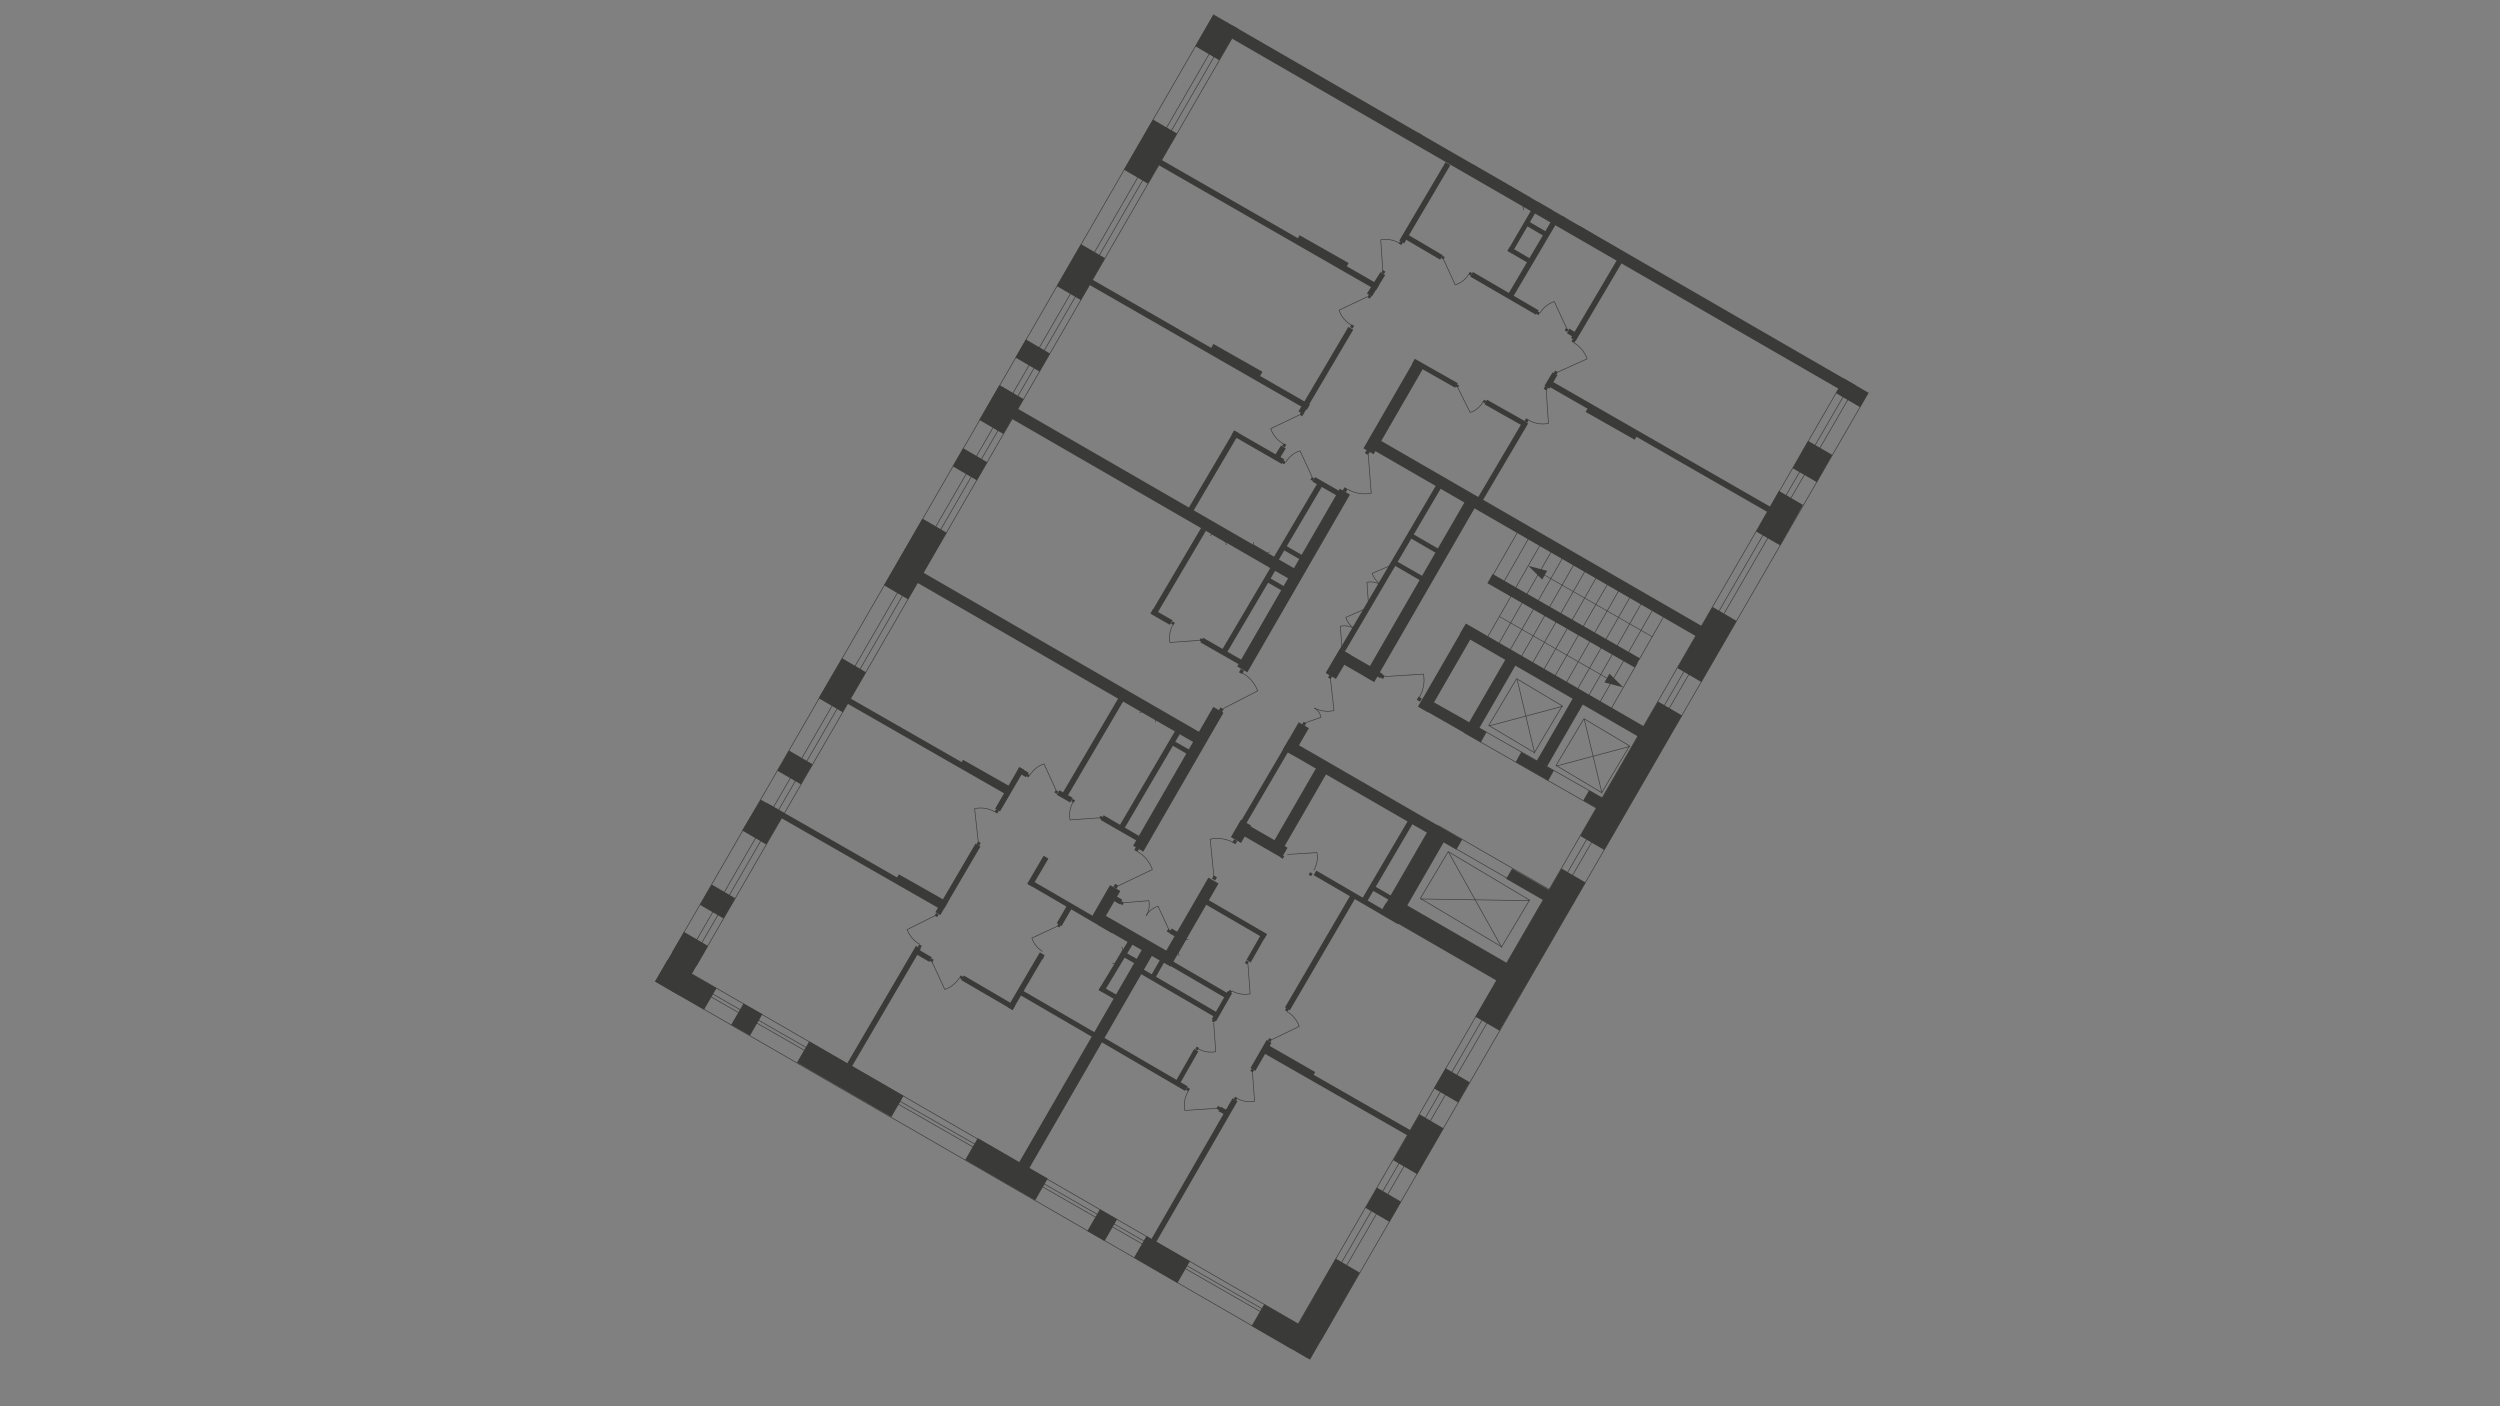 <?xml version="1.0" encoding="utf-8"?>
<!-- Generator: Adobe Illustrator 26.0.0, SVG Export Plug-In . SVG Version: 6.00 Build 0)  -->
<svg version="1.1" id="Слой_1" xmlns="http://www.w3.org/2000/svg" xmlns:xlink="http://www.w3.org/1999/xlink" x="0px" y="0px"
	 viewBox="0 0 1920 1080" style="enable-background:new 0 0 1920 1080;" xml:space="preserve">
<rect x="0" y="0" width="1920" height="1080" fill="#808080" stroke="none"/>
<style type="text/css">
	.st0{clip-path:url(#SVGID_00000150070079063072134440000017053654178007707025_);}
	.st1{fill:#FFFFFF;}
	.st2{fill:none;stroke:#3B3B3A;stroke-width:0.5;stroke-miterlimit:22.93;}
	.st3{clip-path:url(#SVGID_00000067942476658824347040000002646133083295072649_);}
	.st4{clip-path:url(#SVGID_00000003076222204926008360000012792484561780491944_);}
	.st5{fill:#1A1A18;}
	.st6{fill:#3A3A39;}
	.st7{clip-path:url(#SVGID_00000097473863148602767040000007969935109644178571_);}
	.st8{fill:none;stroke:#3B3B3A;stroke-width:0.5;stroke-linecap:round;stroke-linejoin:round;}
	.st9{fill:none;stroke:#3B3B3A;stroke-width:0.5;stroke-miterlimit:22.93;}
	.st10{fill:none;stroke:#3B3B3A;stroke-width:0.5;stroke-linecap:round;stroke-linejoin:round;stroke-miterlimit:4;}
	.st11{fill-rule:evenodd;clip-rule:evenodd;fill:#3A3A39;}
	.st12{fill:#3B3B3A;}
	.st13{fill:none;stroke:#3B3B3A;stroke-width:0.5;stroke-linecap:round;stroke-linejoin:round;stroke-miterlimit:4;}
	.st14{fill:none;stroke:#3A3A39;stroke-width:0.5;stroke-miterlimit:10;stroke-dasharray:1.12,0.56;}
	.st15{clip-path:url(#SVGID_00000134245479043273244210000015628377280765423750_);}
	.st16{clip-path:url(#SVGID_00000163066539478241534160000016745142328818174598_);}
	.st17{fill:none;stroke:#1A1A18;stroke-width:0.5;stroke-miterlimit:10;}
	.st18{clip-path:url(#SVGID_00000086658408628308565920000011258787679296729733_);}
	.st19{clip-path:url(#SVGID_00000116928458752072390480000009829538485701974174_);}
	.st20{clip-path:url(#SVGID_00000046298657506541627150000004139497368127818943_);}
	.st21{clip-path:url(#SVGID_00000004541247195250118710000005643985742970260400_);}
	.st22{clip-path:url(#SVGID_00000108271079333356235460000005263935026295651228_);}
	.st23{fill:none;}
</style>
<g id="Слой_1_00000074435860440001670750000002161852577614841786_">
	<g>
		<g>
			<defs>
				<polygon id="SVGID_1_" points="1450.2,310.4 1011.8,1079.6 468.7,768.2 912,-0.4 				"/>
			</defs>
			<clipPath id="SVGID_00000088131040176790408130000008360995494227652019_">
				<use xlink:href="#SVGID_1_"  style="overflow:visible;"/>
			</clipPath>
			<g style="clip-path:url(#SVGID_00000088131040176790408130000008360995494227652019_);">
				<polygon class="st1" points="1351.9,-53.1 1325.2,-9.3 1371.1,17.9 1331.3,85.8 1489.2,175.3 1494.7,174.5 1492,67.3 
					1564.1,65.6 1563.3,-39.5 1525.2,-38.1 1479.4,-37.4 1480.8,61.1 1430.9,61.1 1430.9,-53.1 				"/>
				<polygon class="st1" points="950.7,21.8 1416.5,290.8 1482.3,176.7 1331.3,85.8 1371.1,17.9 1056.2,-161 				"/>
				<polygon class="st2" points="1156.4,-377.3 516.7,731 534.8,741.6 1174.9,-366.5 				"/>
				<polygon class="st2" points="1164.7,-366.6 532.3,726.6 536.2,728.9 1168.3,-364.4 				"/>
				<g>
					<g>
						<defs>
							<polygon id="SVGID_00000155112305604138536610000014031366569582516151_" points="503.1,-400.7 503.1,1260.2 896,1260.2 
								1517.8,290.6 4457.5,290.6 4457.5,1260.2 5080.4,1260.2 5080.4,-400.7 							"/>
						</defs>
						<clipPath id="SVGID_00000091705234630330702980000017650600746489156287_">
							<use xlink:href="#SVGID_00000155112305604138536610000014031366569582516151_"  style="overflow:visible;"/>
						</clipPath>
						<g style="clip-path:url(#SVGID_00000091705234630330702980000017650600746489156287_);">
							<polygon class="st2" points="1484.2,173.6 996.2,1018.2 1014.6,1029 1502.7,184.3 							"/>
							<polygon class="st2" points="1476.7,199.2 1016.4,993.6 1020.3,995.9 1480.3,201.4 							"/>
						</g>
					</g>
				</g>
				<g>
					<g>
						<defs>
							<polygon id="SVGID_00000102504623660385687770000007649612977779044225_" points="503.1,-400.7 503.1,1260.2 896,1260.2 
								1517.8,290.6 4457.5,290.6 4457.5,1260.2 5080.4,1260.2 5080.4,-400.7 							"/>
						</defs>
						<clipPath id="SVGID_00000121980459560172111520000014774823085398630286_">
							<use xlink:href="#SVGID_00000102504623660385687770000007649612977779044225_"  style="overflow:visible;"/>
						</clipPath>
						<g style="clip-path:url(#SVGID_00000121980459560172111520000014774823085398630286_);">
							<path class="st5" d="M1395.5,626.9l3.1,0.8c-0.5,2.3-1.7,4.3-3.5,5.8c-1.8,1.4-3.9,2.1-6.2,2c-2.1,0.1-4.3-0.4-6.1-1.5
								c-1.6-1.1-2.9-2.7-3.6-4.5c-0.8-2-1.3-4.1-1.2-6.3c0-2.2,0.4-4.4,1.4-6.4c0.9-1.8,2.4-3.2,4.1-4.1c1.7-0.9,3.7-1.4,5.6-1.4
								c4.3-0.3,8.2,2.6,9.3,6.8l-3,0.7c-0.4-1.5-1.2-2.8-2.4-3.7c-1.1-0.8-2.5-1.2-3.9-1.2c-1.6-0.1-3.2,0.4-4.5,1.3
								c-1.2,0.8-2.1,2.1-2.6,3.5s-0.7,3-0.7,4.5c0,1.8,0.3,3.5,0.9,5.2c0.5,1.4,1.5,2.6,2.7,3.3c1.2,0.8,2.7,1.2,4.1,1.1
								c1.6,0,3.2-0.5,4.4-1.5C1394.5,630.2,1395.3,628.6,1395.5,626.9z M1413.6,629.7l3,0.4c-0.4,1.6-1.3,3.1-2.6,4.1
								c-3.4,2.1-7.8,1.8-10.8-0.9c-1.5-1.8-2.3-4.1-2.1-6.4c-0.2-2.4,0.6-4.8,2.2-6.6c1.5-1.6,3.6-2.4,5.7-2.3
								c2.1-0.1,4.1,0.8,5.5,2.3c1.5,1.8,2.3,4.1,2.2,6.5c0,0.2,0,0.5,0,0.7h-12.6c0,1.5,0.6,3,1.6,4.1c0.9,1,2.2,1.5,3.5,1.5
								c1,0,1.9-0.3,2.7-0.8c0.8-0.6,1.5-1.4,1.9-2.4L1413.6,629.7z M1404.2,625h9.5c0-1.2-0.4-2.3-1.1-3.2
								c-0.9-1.1-2.2-1.7-3.6-1.6c-1.2,0-2.4,0.4-3.3,1.3C1404.8,622.5,1404.3,623.7,1404.2,625L1404.2,625z M1420.1,618.2h2.9v7.5
								c0.7,0.1,1.4-0.1,1.9-0.5c0.7-0.9,1.2-2,1.6-3c0.4-0.9,0.8-1.8,1.4-2.7c0.3-0.4,0.8-0.7,1.2-0.9c0.7-0.2,1.4-0.2,2.2-0.2h0.6
								v2.4h-0.8c-0.5-0.1-1,0.1-1.5,0.3c-0.4,0.7-0.7,1.4-1,2.1c-0.3,0.8-0.7,1.6-1.2,2.3c-0.5,0.5-1.1,0.9-1.7,1.2
								c1.6,0.7,2.9,1.9,3.6,3.5l3.2,5.2h-3.2l-3-5.2c-0.4-0.8-1-1.5-1.6-2.1c-0.5-0.3-1.1-0.5-1.7-0.5v7.8h-2.8L1420.1,618.2z
								 M1434.5,618.2h2.9v14.6h7.9v-14.6h2.8v14.6h1.9v7.2h-2.3v-4.8h-13.2L1434.5,618.2z M1453.2,618.2h2.9v12.9l7.9-12.9h3.1
								v16.9h-2.8v-12.8l-8,12.8h-3.1V618.2z M1484.8,618.2v16.9h-2.8v-6.6h-1.6c-0.8,0-1.5,0.1-2.3,0.4c-0.9,0.7-1.6,1.5-2.2,2.5
								l-2.5,3.7h-3.6l3.1-4.6c0.6-1.1,1.6-1.9,2.8-2.3c-1.4-0.1-2.7-0.7-3.6-1.8c-0.8-0.9-1.2-2.1-1.2-3.3
								c-0.1-1.4,0.5-2.7,1.5-3.6c1.3-1,2.9-1.5,4.5-1.4L1484.8,618.2z M1481.9,620.6h-4.1c-1.2-0.2-2.3,0.1-3.3,0.8
								c-0.5,0.5-0.7,1.2-0.7,1.9c-0.1,0.9,0.3,1.7,1.1,2.2c1.2,0.6,2.5,0.9,3.9,0.7h3.3L1481.9,620.6z M1508.2,635.1h-2.9v-18.3
								c-0.8,0.8-1.7,1.4-2.7,2s-2,1.1-3,1.5v-2.8c1.5-0.7,2.9-1.7,4.1-2.8c1-0.9,1.9-1.9,2.6-3.1h1.9V635.1z"/>
						</g>
					</g>
				</g>
				<polygon class="st6" points="503.1,753.8 521.7,764.5 543.8,726.5 525.3,715.7 				"/>
				<polygon class="st6" points="570,637.8 588.5,648.6 602.4,624.6 584.2,614.1 				"/>
				<polygon class="st6" points="628.7,536.2 647.2,547 665.1,516.3 646.7,505.5 				"/>
				<polygon class="st6" points="678.9,449.5 697.4,460.3 727,409.1 708.5,398.3 				"/>
				<polygon class="st6" points="731.7,358.1 750.2,368.9 758.2,355 739.7,344.2 				"/>
				<polygon class="st6" points="752.1,322.5 770.6,333.3 786.1,306.5 767.6,295.7 				"/>
				<polygon class="st6" points="811.6,219.7 830.1,230.5 848.7,198.3 830.2,187.5 				"/>
				<polygon class="st6" points="863.2,130.3 881.7,141.1 904,102.6 885.5,91.8 				"/>
				<polygon class="st6" points="918,35.5 936.4,46.3 953,17.7 934.5,6.8 				"/>
				<polygon class="st6" points="987.6,1033.3 1006.1,1044.2 1044.3,977.4 1025.8,966.6 				"/>
				<polygon class="st6" points="1048.6,927.6 1067.1,938.4 1076,922.9 1057.5,912.1 				"/>
				<polygon class="st6" points="1069.9,891 1088.4,901.8 1108.7,866.6 1090.2,855.8 				"/>
				<polygon class="st6" points="1133.1,780.8 1151.6,791.6 1217.7,677.8 1199.2,667 				"/>
				<polygon class="st6" points="1213.6,642 1232.1,652.8 1291.8,549.5 1273.3,538.7 				"/>
				<polygon class="st6" points="1288.1,513 1306.6,523.8 1333.7,476.9 1315.2,466.1 				"/>
				<polygon class="st6" points="1348.7,408.2 1367.2,418.9 1384.7,387.8 1366.2,377 				"/>
				<polygon class="st6" points="1410,301.9 1428.5,312.7 1449.7,276.1 1431.2,265.3 				"/>
				<polygon class="st6" points="1376.8,359.6 1395.3,370.3 1407.2,349.4 1388.6,338.6 				"/>
				
					<rect x="1406.3" y="36" transform="matrix(0.497 -0.868 0.868 0.497 595.479 1289.356)" class="st6" width="8" height="189.6"/>
				
					<rect x="1332" y="-46.1" transform="matrix(0.504 -0.864 0.864 0.504 664.664 1153.099)" class="st6" width="7.5" height="88.4"/>
				
					<rect x="1311.1" y="46.7" transform="matrix(0.505 -0.863 0.863 0.505 625.314 1191.643)" class="st6" width="81.8" height="7.5"/>
				
					<rect x="1299.8" y="30.1" transform="matrix(0.501 -0.866 0.866 0.501 588.806 1162.115)" class="st6" width="4.2" height="81"/>
				
					<rect x="1380.2" y="89.5" transform="matrix(0.508 -0.861 0.861 0.508 617.148 1263.967)" class="st6" width="69.9" height="4.3"/>
				
					<rect x="1196.4" y="144.3" transform="matrix(0.508 -0.861 0.861 0.508 479.752 1132.696)" class="st6" width="69.9" height="4.3"/>
				
					<rect x="1114.1" y="98.3" transform="matrix(0.508 -0.861 0.861 0.508 478.801 1039.181)" class="st6" width="69.9" height="4.3"/>
				<path class="st6" d="M1087.9,103l3.7,2.2l11.4-19.4l-3.7-2.2L1087.9,103z M1112.2,61.8l3.7,2.2l11.2-19.1l-3.7-2.2L1112.2,61.8z
					"/>
				<polyline class="st6" points="942.8,27.7 947.3,19.9 1425.4,295.9 1420.9,303.7 				"/>
				<rect x="972" y="1001" transform="matrix(0.5 -0.866 0.866 0.5 -391.627 1359.6)" class="st6" width="19.3" height="35.9"/>
				<polygon class="st6" points="503.1,753.8 540.7,775.4 550.3,758.9 512.6,737.4 				"/>
				
					<rect x="1273.6" y="243.4" transform="matrix(0.498 -0.867 0.867 0.498 343.187 1279.211)" class="st6" width="4.6" height="199.8"/>
				
					<rect x="1235.1" y="302.9" transform="matrix(0.493 -0.87 0.87 0.493 345.375 1241.599)" class="st6" width="5.5" height="43.3"/>
				
					<rect x="968.8" y="70.7" transform="matrix(0.498 -0.867 0.867 0.498 339.916 928.022)" class="st6" width="4.6" height="199.8"/>
				
					<rect x="1012.7" y="172" transform="matrix(0.493 -0.87 0.87 0.493 346.465 981.707)" class="st6" width="5.5" height="43.3"/>
				
					<rect x="915.7" y="162.6" transform="matrix(0.498 -0.867 0.867 0.498 233.483 928.15)" class="st6" width="4.6" height="199.8"/>
				
					<rect x="946.6" y="255.5" transform="matrix(0.493 -0.87 0.87 0.493 240.245 966.564)" class="st6" width="5.5" height="43.3"/>
				
					<rect x="879.7" y="250.3" transform="matrix(0.5 -0.866 0.866 0.5 114.726 955.023)" class="st6" width="9" height="255.8"/>
				
					<rect x="806.2" y="375.6" transform="matrix(0.5 -0.866 0.866 0.5 -30.589 954.034)" class="st6" width="9" height="255.8"/>
				
					<rect x="704" y="491.3" transform="matrix(0.497 -0.868 0.868 0.497 -139.104 899.5)" class="st6" width="4.6" height="156.9"/>
				
					<rect x="754.3" y="574.8" transform="matrix(0.493 -0.87 0.87 0.493 -135.1 961.165)" class="st6" width="5.5" height="43.3"/>
				
					<rect x="653.1" y="579" transform="matrix(0.497 -0.868 0.868 0.497 -240.746 899.615)" class="st6" width="4.6" height="156.9"/>
				
					<rect x="705" y="662.7" transform="matrix(0.493 -0.87 0.87 0.493 -236.536 962.893)" class="st6" width="5.5" height="43.3"/>
				
					<rect x="987.4" y="793.5" transform="matrix(0.498 -0.867 0.867 0.498 -209.981 1267.434)" class="st6" width="5.5" height="43.4"/>
				
					<rect x="1030.9" y="768.7" transform="matrix(0.497 -0.868 0.868 0.497 -211.292 1320.293)" class="st6" width="4.6" height="147.3"/>
				
					<rect x="1066.4" y="-117.3" transform="matrix(0.498 -0.867 0.867 0.498 563.326 911.657)" class="st6" width="4.6" height="173.7"/>
				
					<rect x="1124.5" y="-22" transform="matrix(0.498 -0.867 0.867 0.498 567.032 977.373)" class="st6" width="5.5" height="42.3"/>
				
					<rect x="734.9" y="808.6" transform="matrix(0.5 -0.866 0.866 0.5 -287.25 1128.704)" class="st6" width="197.5" height="9"/>
				
					<rect x="876.6" y="703.4" transform="matrix(0.5 -0.866 0.866 0.5 -156.259 1145.287)" class="st6" width="73.7" height="9"/>
				<polygon class="st6" points="838.2,704.6 846,709.1 860.4,684.3 852.5,679.8 				"/>
				
					<rect x="843.3" y="593.7" transform="matrix(0.5 -0.866 0.866 0.5 -65.538 1082.977)" class="st6" width="123.1" height="9"/>
				
					<rect x="961.1" y="616.1" transform="matrix(0.5 -0.866 0.866 0.5 -38.304 1174.773)" class="st6" width="73.7" height="9"/>
				
					<rect x="1047.3" y="663.8" transform="matrix(0.5 -0.866 0.866 0.5 -36.563 1273.264)" class="st6" width="73.7" height="9"/>
				
					<rect x="1052.4" y="666.7" transform="matrix(0.5 -0.866 0.866 0.5 -36.511 1279.176)" class="st6" width="73.7" height="9"/>
				
					<rect x="914.5" y="441.2" transform="matrix(0.5 -0.866 0.866 0.5 110.819 1083.203)" class="st6" width="157.6" height="9"/>
				
					<rect x="1012" y="448.5" transform="matrix(0.5 -0.866 0.866 0.5 153.281 1171.359)" class="st6" width="157.6" height="9"/>
				
					<rect x="1075.3" y="509.8" transform="matrix(0.5 -0.866 0.866 0.5 109.921 1218.966)" class="st6" width="70.1" height="9"/>
				
					<rect x="1110.2" y="529.4" transform="matrix(0.5 -0.866 0.866 0.5 110.427 1258.932)" class="st6" width="70.1" height="9"/>
				<rect x="1162.9" y="558.2" transform="matrix(0.5 -0.866 0.866 0.5 111.62 1318.779)" class="st6" width="70.1" height="9"/>
				
					<rect x="1176.8" y="264.2" transform="matrix(0.5 -0.866 0.866 0.5 232.9 1229.901)" class="st6" width="9" height="298.3"/>
				
					<rect x="1192.5" y="440" transform="matrix(0.5 -0.866 0.866 0.5 143.997 1299.395)" class="st6" width="9" height="170"/>
				
					<rect x="1049.6" y="533.1" transform="matrix(0.5 -0.866 0.866 0.5 -1.087 1218.104)" class="st6" width="9" height="153.7"/>
				
					<rect x="1175.5" y="659.4" transform="matrix(0.499 -0.866 0.866 0.499 -0.852 1363.887)" class="st6" width="9" height="46.6"/>
				<path class="st6" d="M1215.9,614.8l15.2,8.7l4.5-7.8l-15.2-8.7L1215.9,614.8z M1164,585.3l25,14.3l4.4-7.8l-25.1-14.3
					L1164,585.3z M1089.3,542.7l48,27.4l4.4-7.9l-48-27.1L1089.3,542.7z"/>
				
					<rect x="1038.5" y="493.8" transform="matrix(0.499 -0.866 0.866 0.499 79.457 1159.384)" class="st6" width="9" height="34.3"/>
				
					<rect x="1031.2" y="307.8" transform="matrix(0.5 -0.866 0.866 0.5 264.979 1083.46)" class="st6" width="78.8" height="9"/>
				<polygon class="st6" points="1065.2,694.1 1064.3,693.6 1059.9,701.4 1160.8,759.7 1164.1,753.9 1165,754.4 1169.5,746.6 
					1068.5,688.3 				"/>
				
					<rect x="965.3" y="624.7" transform="matrix(0.499 -0.866 0.866 0.499 -73.141 1163.002)" class="st6" width="9" height="40.2"/>
				<rect x="1429.2" y="7.2" class="st6" width="4.3" height="16.3"/>
				<rect x="1369.2" y="14.5" class="st6" width="61.9" height="3.5"/>
				<rect x="1429.7" y="59.4" class="st6" width="9.8" height="3.5"/>
				<rect x="1429.7" y="54.5" class="st6" width="3.5" height="8.4"/>
				<polygon class="st6" points="1163.1,-24 1221.8,10.1 1223.7,6.6 1165.1,-27.5 				"/>
				<polygon class="st6" points="1121.8,46.4 1193.7,88.2 1195.7,84.7 1123.9,43 				"/>
				<polygon class="st6" points="1217.1,102.4 1249.1,120.7 1251.1,117.2 1219.1,98.9 				"/>
				<path class="st6" d="M1218.4,7.9l3.7,2.2l3.1-5.3l-3.7-2.2L1218.4,7.9z M1234.8-20.4l3.7,2.2l18.9-32l-3.7-2.2L1234.8-20.4z"/>
				
					<rect x="1137.3" y="7.1" transform="matrix(0.508 -0.861 0.861 0.508 554.358 989.528)" class="st6" width="13.2" height="4.3"/>
				<path class="st6" d="M1264.5,51.4l3.7,2.2L1276,40l-3.7-2.2L1264.5,51.4z M1286,14.7l3.7,2.2l18.9-32.1l-3.8-2.2L1286,14.7z"/>
				<polygon class="st6" points="1287.5,14.9 1304.4,25.3 1306.4,21.9 1289.5,11.5 				"/>
				<polygon class="st6" points="1301.1,23.2 1304.5,25.3 1325.2,-9.3 1321.8,-11.3 				"/>
				
					<rect x="1059.3" y="153.2" transform="matrix(0.508 -0.861 0.861 0.508 404.616 1019.015)" class="st6" width="69.9" height="4.3"/>
				
					<rect x="1142.6" y="195" transform="matrix(0.508 -0.861 0.861 0.508 409.564 1111.265)" class="st6" width="69.9" height="4.3"/>
				
					<rect x="1191.7" y="228.3" transform="matrix(0.508 -0.861 0.861 0.508 404.582 1169.586)" class="st6" width="69.9" height="4.3"/>
				<polygon class="st6" points="1078.2,183.1 1106,199.4 1108,196 1080.2,179.6 				"/>
				<polygon class="st6" points="1129.1,212.4 1179.6,241.7 1181.6,238.3 1131.2,208.9 				"/>
				<polygon class="st6" points="1203.4,255.9 1209.6,259.7 1211.6,256.3 1205.3,252.4 				"/>
				
					<rect x="981" y="282.4" transform="matrix(0.508 -0.861 0.861 0.508 255.759 1017.142)" class="st6" width="75.4" height="4.3"/>
				
					<rect x="893" y="361.8" transform="matrix(0.508 -0.861 0.861 0.508 144.449 980.72)" class="st6" width="75.4" height="4.3"/>
				
					<rect x="957.5" y="401.2" transform="matrix(0.508 -0.861 0.861 0.508 142.226 1055.648)" class="st6" width="75.4" height="4.3"/>
				<polygon class="st6" points="1018.3,516.7 1022,518.9 1107.2,374 1103.5,371.7 				"/>
				<polygon class="st6" points="1198.9,166.6 1202.1,168.5 1235.4,111.1 1232.2,109.1 				"/>
				<polygon class="st6" points="1205.1,160.9 1217.4,168.1 1219.3,164.9 1207.1,157.7 				"/>
				<polygon class="st6" points="1157.8,192.6 1161,194.6 1179.4,163 1176.2,161.1 				"/>
				<polygon class="st6" points="1157.7,192.7 1173.4,201.9 1175.3,198.7 1159.7,189.5 				"/>
				<polygon class="st6" points="983.2,420.9 1001.2,431.3 1003.1,428.1 985.1,417.7 				"/>
				<polygon class="st6" points="970.9,445.8 989,456.2 990.9,453 972.9,442.6 				"/>
				<polygon class="st6" points="1083.2,413.3 1103.4,425 1105.3,421.8 1085.1,410.1 				"/>
				<polygon class="st6" points="1070.8,434.2 1091,445.9 1093,442.7 1072.7,431.1 				"/>
				
					<rect x="867.7" y="436.3" transform="matrix(0.508 -0.861 0.861 0.508 67.793 995.665)" class="st6" width="75.4" height="4.3"/>
				
					<rect x="921.4" y="466.2" transform="matrix(0.508 -0.861 0.861 0.508 68.473 1056.542)" class="st6" width="75.4" height="4.3"/>
				<polygon class="st6" points="858.9,635.6 862.6,637.8 908,560.5 904.3,558.3 				"/>
				<polygon class="st6" points="815.2,610.6 819,612.8 864.4,535.6 860.6,533.3 				"/>
				<polygon class="st6" points="986.9,773.6 990.6,775.9 1041.2,689.3 1037.4,687.1 				"/>
				<polygon class="st6" points="1045.1,691.9 1048.9,694.1 1086.6,629.8 1082.9,627.6 				"/>
				<polygon class="st6" points="949.5,636.7 953.3,638.9 991,574.5 987.3,572.3 				"/>
				<polygon class="st6" points="920.6,691.5 971,720.8 973.1,717.4 922.6,688 				"/>
				<polygon class="st6" points="891.3,737.4 941.7,766.8 943.7,763.3 893.3,734 				"/>
				<polygon class="st6" points="782.1,763.4 840.7,797.5 842.7,794 784.1,760 				"/>
				<polygon class="st6" points="843.1,798.7 910.1,837.8 912.1,834.3 845.1,795.3 				"/>
				<polygon class="st6" points="869.1,743.9 933.8,781.6 935.8,778.2 871.1,740.4 				"/>
				<polygon class="st6" points="789.4,679 854.1,716.7 856.1,713.2 791.4,675.6 				"/>
				<polygon class="st6" points="738.2,752.7 777.7,775.7 779.7,772.3 740.2,749.2 				"/>
				<polygon class="st6" points="702.9,732.4 713.7,738.7 715.6,735.2 704.9,728.9 				"/>
				<polygon class="st6" points="843.5,710.5 893.4,739.2 898,731.4 848.1,702.7 				"/>
				<polygon class="st6" points="1008.9,672.1 1073.6,709.8 1075.6,706.3 1010.9,668.6 				"/>
				<polygon class="st6" points="648.9,819.7 652.6,821.9 707.2,728.7 703.4,726.5 				"/>
				<polygon class="st6" points="718.4,700.5 722.2,702.7 753,650.1 749.2,647.9 				"/>
				<path class="st6" d="M773.9,773.5l3.7,2.2l24.7-42.1l-3.7-2.2L773.9,773.5z M811.6,709l3.7,2.2l8.2-14.2l-3.7-2.2L811.6,709z"/>
				<polygon class="st6" points="788.9,678.7 792.6,680.9 805.2,659.4 801.5,657.2 				"/>
				<polygon class="st6" points="764.3,621 768,623.2 786.6,591.3 782.8,589.1 				"/>
				<path class="st6" d="M845.4,629.8l29.6,17l2-3.5l-29.4-17.2L845.4,629.8z M811.6,610.4l10.3,5.9l2-3.5l-10.3-5.9L811.6,610.4z
					 M780.9,592.8l7.1,4.1l2-3.5l-7.1-4.1L780.9,592.8z"/>
				<path class="st6" d="M922,493.4l29.6,16.9l2-3.5l-29.6-17L922,493.4z M883.5,471.3l15,8.6l2-3.5l-15-8.6L883.5,471.3z"/>
				<path class="st6" d="M1008,369.9l23.5,13.5l2-3.5l-23.5-13.5L1008,369.9z M945.8,334.1l38.6,22.2l2-3.5l-38.6-22.2L945.8,334.1z
					"/>
				
					<rect x="983.1" y="562.7" transform="matrix(0.5 -0.866 0.866 0.5 6.505 1145.597)" class="st6" width="24.1" height="9"/>
				
					<rect x="945.6" y="634.3" transform="matrix(0.5 -0.866 0.866 0.5 -76.764 1144.625)" class="st6" width="15.4" height="9"/>
				<polygon class="st6" points="1018.2,516.9 1026,521.4 1037,502.8 1029.2,498.3 				"/>
				<polygon class="st6" points="898.4,571.4 916.4,581.8 918.3,578.6 900.3,568.3 				"/>
				<polygon class="st6" points="1051.9,682.6 1069.9,693 1071.8,689.9 1053.8,679.5 				"/>
				<polygon class="st6" points="860.3,733.5 878.3,743.9 880.3,740.6 862.3,730.3 				"/>
				<polygon class="st6" points="843.8,760.2 847.5,762.3 871.2,723.1 867.5,720.9 				"/>
				<polygon class="st6" points="843.7,760.4 861.7,770.7 863.7,767.5 845.7,757.2 				"/>
				<polygon class="st6" points="882.9,751.1 886.1,753.1 896.4,735 893.2,733.1 				"/>
				<polygon class="st6" points="930.7,782.5 933.9,784.4 946.2,762.9 943,761 				"/>
				<polygon class="st6" points="903,830.3 906.2,832.2 920.3,807.5 917.1,805.6 				"/>
				<polygon class="st6" points="957.3,737.2 960.5,739.2 972.8,717.6 969.6,715.7 				"/>
				<polygon class="st6" points="883.2,953.5 886.9,955.7 950.4,845.7 946.6,843.5 				"/>
				<polygon class="st6" points="960.4,820.2 964.1,822.4 976.5,800.9 972.8,798.7 				"/>
				
					<rect x="1119.1" y="351.7" transform="matrix(0.508 -0.861 0.861 0.508 263.062 1168.154)" class="st6" width="69.9" height="4.3"/>
				<polygon class="st6" points="1049.8,225.5 1053.6,227.7 1063.8,211.3 1060.1,209.1 				"/>
				<polygon class="st6" points="978.4,350.8 982.2,353 987.5,344.4 983.8,342.2 				"/>
				<polygon class="st6" points="1186.2,296.2 1189.9,298.5 1196.1,288.1 1192.4,285.9 				"/>
				<path class="st6" d="M1140.1,310.5l30.2,17.1l2-3.5L1142,307L1140.1,310.5z M1084.6,279.1l33,18.7l2-3.5l-33-18.7L1084.6,279.1z
					"/>
				<g>
					<g>
						<defs>
							<polygon id="SVGID_00000018209366937468892590000011621159399416785588_" points="503.1,-400.7 503.1,1260.2 896,1260.2 
								1517.8,290.6 4457.5,290.6 4457.5,1260.2 5080.4,1260.2 5080.4,-400.7 							"/>
						</defs>
						<clipPath id="SVGID_00000081620835033410391660000002742067818449652911_">
							<use xlink:href="#SVGID_00000018209366937468892590000011621159399416785588_"  style="overflow:visible;"/>
						</clipPath>
						<g style="clip-path:url(#SVGID_00000081620835033410391660000002742067818449652911_);">
							<path class="st8" d="M1169.3,158.9c0.8,0.4,1.1,1.5,0.7,2.3l0,0"/>
							
								<rect x="1131.1" y="94.7" transform="matrix(0.507 -0.862 0.862 0.507 479.909 1055.309)" class="st9" width="63" height="26.7"/>
							<path class="st2" d="M1162.4,86.1l-22.9,38.9c-0.6,1.1-0.2,2.4,0.8,3l0,0l15.9,9.4c0.9,0.6,2.2,0.3,2.8-0.6l0,0l23.3-39.5
								c2.5-4.5,0.9-10.1-3.6-12.6l-2.8-1.7C1171.3,80.1,1165.2,81.5,1162.4,86.1z"/>
							<path class="st1" d="M1150.2,129.8l-1.9,4.4c-0.3,0.8-3-0.7-2.4-1.4l2.9-3.8c0.3-0.3,0.8-0.3,1.1-0.1
								C1150.2,129.2,1150.2,129.5,1150.2,129.8"/>
							<path class="st2" d="M1150.2,129.8l-1.9,4.4c-0.3,0.8-3-0.7-2.4-1.4l2.9-3.8c0.3-0.3,0.8-0.3,1.1-0.1
								C1150.2,129.2,1150.2,129.5,1150.2,129.8L1150.2,129.8z"/>
							<path class="st2" d="M1150.2,129.8l-1.9,4.4c-0.3,0.8-3-0.7-2.4-1.4l2.9-3.8c0.3-0.3,0.8-0.3,1.1-0.1
								C1150.2,129.2,1150.2,129.5,1150.2,129.8L1150.2,129.8z"/>
							<path class="st8" d="M1150.2,129.8l-1.9,4.4c-0.3,0.8-3-0.7-2.4-1.4l2.9-3.8c0.3-0.3,0.8-0.3,1.1-0.1
								C1150.2,129.2,1150.2,129.5,1150.2,129.8L1150.2,129.8z"/>
							<path class="st1" d="M1149.3,133.5L1149.3,133.5c-0.2,0.1-0.4,0.1-0.5,0l-0.8-0.5l-0.5,0.8c-0.2,0.1-0.4,0.1-0.6,0
								c-0.1-0.2-0.1-0.4,0-0.5l0.5-0.8l-0.8-0.5c-0.1-0.2-0.1-0.4,0-0.5c0.2-0.1,0.4-0.1,0.5,0l0.8,0.5l0.5-0.8
								c0.2-0.1,0.4-0.1,0.5,0s0.2,0.4,0,0.5l0,0l-0.5,0.8l0.8,0.5C1149.4,133.1,1149.4,133.3,1149.3,133.5"/>
							<path class="st8" d="M1149.3,133.5L1149.3,133.5c-0.2,0.1-0.4,0.1-0.5,0l-0.8-0.5l-0.5,0.8c-0.2,0.1-0.4,0.1-0.6,0
								c-0.1-0.2-0.1-0.4,0-0.5l0.5-0.8l-0.8-0.5c-0.1-0.2-0.1-0.4,0-0.5c0.2-0.1,0.4-0.1,0.5,0l0.8,0.5l0.5-0.8
								c0.2-0.1,0.4-0.1,0.5,0s0.2,0.4,0,0.5l0,0l-0.5,0.8l0.8,0.5C1149.4,133.1,1149.4,133.3,1149.3,133.5z"/>
							<path class="st8" d="M1149.3,133.5L1149.3,133.5c-0.2,0.1-0.4,0.1-0.5,0l-0.8-0.5l-0.5,0.8c-0.2,0.1-0.4,0.1-0.6,0
								c-0.1-0.2-0.1-0.4,0-0.5l0.5-0.8l-0.8-0.5c-0.1-0.2-0.1-0.4,0-0.5c0.2-0.1,0.4-0.1,0.5,0l0.8,0.5l0.5-0.8
								c0.2-0.1,0.4-0.1,0.5,0s0.2,0.4,0,0.5l0,0l-0.5,0.8l0.8,0.5C1149.4,133.1,1149.4,133.3,1149.3,133.5z"/>
							<path class="st8" d="M1149.3,133.5L1149.3,133.5c-0.2,0.1-0.4,0.1-0.5,0l-0.8-0.5l-0.5,0.8c-0.2,0.1-0.4,0.1-0.6,0
								c-0.1-0.2-0.1-0.4,0-0.5l0.5-0.8l-0.8-0.5c-0.1-0.2-0.1-0.4,0-0.5c0.2-0.1,0.4-0.1,0.5,0l0.8,0.5l0.5-0.8
								c0.2-0.1,0.4-0.1,0.5,0s0.2,0.4,0,0.5l0,0l-0.5,0.8l0.8,0.5C1149.4,133.1,1149.4,133.3,1149.3,133.5z"/>
							<path class="st8" d="M1193.2,160.3c-0.5,0.8-1.5,1-2.3,0.6l0,0"/>
							<line class="st8" x1="1193.3" y1="160.2" x2="1200.8" y2="147.4"/>
							<path class="st8" d="M1188.7,140.3c2.1-3.3,6.4-4.2,9.7-2.1c3.1,2,4.1,6,2.4,9.2"/>
							<line class="st8" x1="1188.8" y1="140.2" x2="1181.2" y2="153"/>
							<path class="st8" d="M1181.8,155.5c-0.8-0.5-1.1-1.5-0.7-2.3"/>
							<line class="st8" x1="1181.7" y1="155.4" x2="1190.7" y2="160.7"/>
							<path class="st8" d="M1187.5,156.2c-0.4-0.2-0.5-0.7-0.3-1c0.2-0.4,0.7-0.5,1-0.3l0,0c0.4,0.2,0.5,0.7,0.3,1.1l0,0
								C1188.3,156.3,1187.8,156.4,1187.5,156.2z"/>
							<path class="st8" d="M1182.8,150.3c0.5-0.8,1.5-1.1,2.3-0.6"/>
							<line class="st8" x1="1185.1" y1="149.6" x2="1194.1" y2="155"/>
							<path class="st8" d="M1194.3,155c0.8,0.4,1.1,1.5,0.7,2.3l0,0"/>
							<path class="st8" d="M1197.4,153.1c-0.7,1.1-2.1,1.4-3.2,0.8"/>
							<line class="st8" x1="1194" y1="153.8" x2="1186.1" y2="149.2"/>
							<path class="st8" d="M1186.2,149.2c-1.1-0.6-1.5-2-0.9-3.2"/>
							<path class="st8" d="M1179.2,145.9l-3.6,6.1l-16.5-9.6l3.6-6.1c2.1-3.6,6.3-3.5,10.3-1.2l2.2,1.3
								C1179.2,138.7,1181.3,142.4,1179.2,145.9z"/>
							<path class="st8" d="M1176.7,145.6l-1.1,1.9l-12.4-7.3l1.1-1.9c1.5-2.7,5-3.6,7.6-2.1c0.2,0.1,0.4,0.2,0.6,0.4l1.7,1
								c2.8,1.3,4,4.6,2.7,7.4C1177,145.2,1176.9,145.4,1176.7,145.6z"/>
							<path class="st8" d="M1170.8,142.8l-1.5,3.7c-0.2,0.7-2.6-0.6-2.1-1.2l2.4-3.1c0.2-0.2,0.6-0.2,0.9,0
								C1170.7,142.3,1170.8,142.6,1170.8,142.8z"/>
							<path class="st8" d="M1170,145.9L1170,145.9c-0.2,0.1-0.3,0.1-0.5,0l-0.7-0.4l-0.4,0.7c-0.1,0.1-0.3,0.1-0.5,0
								c-0.1-0.1-0.1-0.3,0-0.5l0.4-0.7l-0.7-0.4c-0.1-0.1-0.1-0.3,0-0.4c0.1-0.1,0.3-0.1,0.5,0l0.7,0.4l0.4-0.6
								c0.1-0.1,0.3-0.1,0.5,0c0.1,0.1,0.1,0.3,0,0.5l-0.4,0.7l0.7,0.4C1170.1,145.6,1170.1,145.8,1170,145.9z"/>
							<path class="st8" d="M1224.9,168.8l-2.9,4.9c-0.4,0.6-0.3,1.5,0.4,1.9l10.3,6.1c0.7,0.3,1.5,0.1,1.9-0.5l6.8-11.4
								c0.4-0.6,0.2-1.5-0.4-1.9l-10.2-6.2c-0.7-0.4-1.5-0.1-1.9,0.6l0,0l-3,4.9"/>
							<path class="st2" d="M1231.5,170.4c-0.5-0.3-1.2-0.1-1.5,0.4s-0.1,1.2,0.4,1.5s1.2,0.1,1.5-0.4
								C1232.2,171.4,1232,170.8,1231.5,170.4z"/>
							<path class="st2" d="M1226.1,167.7l3.3,2c0.3,0.2,0.4,0.6,0.3,0.9l0,0c-0.2,0.3-0.6,0.4-0.9,0.2l-3.4-2"/>
							<path class="st2" d="M1224.8,168.5l1.2,0.2h0.4l0,0l0,0l0,0l0,0l0,0l0,0l0.2-0.7c0,0-0.4-0.5-0.7-0.9c-0.2-0.3-0.6-0.6-1-0.7
								c-0.5-0.2-1-0.1-1.4,0.3c-0.2,0.4,0,0.9,0.4,1.3C1224.1,168.3,1224.4,168.5,1224.8,168.5z"/>
							
								<rect x="1220.4" y="161.3" transform="matrix(0.515 -0.857 0.857 0.515 450.108 1138.82)" class="st10" width="21.3" height="21"/>
							<line class="st8" x1="1324.4" y1="-2.4" x2="1316.8" y2="10.3"/>
							<path class="st8" d="M1328.7,17.5c-2,3.1-6.2,4-9.3,2l0,0c-3.3-1.8-4.4-5.9-2.6-9.2"/>
							<line class="st8" x1="1328.7" y1="17.6" x2="1336.4" y2="4.9"/>
							<path class="st8" d="M1335.8,2.4c0.8,0.5,1.1,1.5,0.7,2.3"/>
							<line class="st8" x1="1335.9" y1="2.5" x2="1327" y2="-2.9"/>
							<path class="st8" d="M1330.2,1.9c0.4,0.2,0.5,0.6,0.3,1V3c-0.3,0.3-0.8,0.3-1.1,0c-0.4-0.2-0.5-0.6-0.3-1l0,0
								C1329.4,1.6,1329.9,1.6,1330.2,1.9L1330.2,1.9z"/>
							<path class="st8" d="M1334.7,7.6c-0.5,0.8-1.6,1-2.4,0.5"/>
							<line class="st8" x1="1332.5" y1="8.2" x2="1323.5" y2="2.8"/>
							<path class="st8" d="M1323.4,2.7c-0.8-0.5-1.1-1.5-0.7-2.3"/>
							<path class="st8" d="M1320.2,4.5c0.7-1.1,2.1-1.4,3.2-0.7l0,0"/>
							<line class="st8" x1="1323.6" y1="3.9" x2="1331.5" y2="8.7"/>
							<path class="st8" d="M1331.3,8.6c1.1,0.6,1.5,2,0.9,3.1l0,0"/>
							<path class="st8" d="M1332.8,60.4l6.8,4.1l-10.7,18l-6.8-4.1c-4.1-2.3-3.9-7-1.3-11.3l1.4-2.5
								C1324.8,60.4,1328.9,58.1,1332.8,60.4z"/>
							<path class="st8" d="M1332.5,63.1l2.1,1.2l-8.2,13.7l-2-1.2c-2.9-1.7-4-5.4-2.3-8.4c0.1-0.2,0.3-0.5,0.5-0.7l1.1-1.9
								c1.3-3.1,4.9-4.6,8.1-3.2C1331.9,62.8,1332.2,63,1332.5,63.1z"/>
							<path class="st8" d="M1329.6,69.7l4.1,1.6c0.7,0.3-0.7,2.8-1.4,2.3l-3.5-2.7c-0.2-0.3-0.2-0.7,0-0.9
								C1329,69.7,1329.3,69.6,1329.6,69.7z"/>
							<path class="st8" d="M1332.8,70.6L1332.8,70.6c0.1,0.1,0.1,0.3,0,0.5l0,0l-0.5,0.8l0.7,0.4c0.1,0.1,0.1,0.4,0,0.5
								s-0.4,0.1-0.5,0l-0.7-0.4l-0.5,0.8c-0.1,0.1-0.4,0.1-0.5,0s-0.1-0.3,0-0.5l0,0l0.5-0.8l-0.7-0.4c-0.1-0.1-0.1-0.4,0-0.5
								s0.3-0.1,0.5,0l0.7,0.4l0.5-0.7C1332.4,70.5,1332.6,70.5,1332.8,70.6z"/>
							<path class="st8" d="M974.8,423.9c-0.5,0.8-1.5,1-2.3,0.6l0,0"/>
							<path class="st8" d="M963.4,418.9c-0.8-0.4-1.1-1.5-0.7-2.3l0,0"/>
							<line class="st8" x1="963.3" y1="418.8" x2="972.3" y2="424.1"/>
							<path class="st8" d="M929.5,411.3c0.5-0.8,1.5-1,2.3-0.6l0,0"/>
							<path class="st8" d="M940.9,416.1c0.8,0.4,1.1,1.5,0.7,2.3l0,0"/>
							<line class="st8" x1="941" y1="416.1" x2="932" y2="410.8"/>
							<path class="st8" d="M875.4,547.5c0.5-0.8,1.5-1,2.3-0.6l0,0"/>
							<path class="st8" d="M886.8,552.1c0.8,0.4,1.1,1.5,0.7,2.3l0,0"/>
							<line class="st8" x1="886.9" y1="552.2" x2="877.9" y2="546.8"/>
							<path class="st8" d="M861.5,727.6c0.8,0.5,1,1.5,0.6,2.3"/>
							<path class="st8" d="M856.8,739c-0.5,0.8-1.5,1.2-2.3,0.7l0,0"/>
							<line class="st8" x1="856.7" y1="739.2" x2="862" y2="730.1"/>
							<path class="st8" d="M905.6,733.7c-0.8-0.5-1-1.5-0.6-2.3"/>
							<path class="st8" d="M910.2,722.2c0.4-0.8,1.5-1.1,2.3-0.7l0,0"/>
							<line class="st8" x1="910.3" y1="722.1" x2="905.1" y2="731.2"/>
							<path class="st11" d="M897.9,716.6l7,4.1l2-3.5l-7.1-4.1L897.9,716.6z M854.5,691.3l5.4,3.2l2-3.5l-5.4-3.2L854.5,691.3z"/>
							<line class="st8" x1="1257.4" y1="509.3" x2="1235.9" y2="546.8"/>
							<line class="st8" x1="1248.8" y1="504.3" x2="1227.2" y2="541.9"/>
							<line class="st8" x1="1240.1" y1="499.3" x2="1218.6" y2="536.9"/>
							<line class="st8" x1="1231.5" y1="494.4" x2="1209.9" y2="532"/>
							<line class="st8" x1="1222.8" y1="489.5" x2="1201.3" y2="527"/>
							<line class="st8" x1="1214.1" y1="484.5" x2="1192.6" y2="522"/>
							<line class="st8" x1="1205.5" y1="479.5" x2="1184" y2="517.1"/>
							<line class="st8" x1="1196.8" y1="474.6" x2="1175.3" y2="512.2"/>
							<line class="st8" x1="1188.2" y1="469.6" x2="1166.7" y2="507.2"/>
							<line class="st8" x1="1179.5" y1="464.7" x2="1158" y2="502.2"/>
							<line class="st8" x1="1170.9" y1="459.7" x2="1149.4" y2="497.2"/>
							<line class="st8" x1="1162.3" y1="454.7" x2="1140.7" y2="492.3"/>
							<path class="st12" d="M1151.3,473.6c-0.1-0.1-0.1-0.2,0-0.3c0.1-0.1,0.2-0.1,0.3,0l0,0L1151.3,473.6z M1151.5,473.2l89,51
								l-0.2,0.4l-89-51L1151.5,473.2z M1240.5,524.1c0.1,0.1,0.1,0.2,0,0.3s-0.2,0.1-0.3,0L1240.5,524.1z M1236.1,517.4l10.5,10.5
								l-14.4-3.8L1236.1,517.4z"/>
							<line class="st8" x1="1185.3" y1="414.2" x2="1163.8" y2="451.8"/>
							<line class="st8" x1="1194" y1="419.2" x2="1172.4" y2="456.7"/>
							<line class="st8" x1="1202.6" y1="424.1" x2="1181.1" y2="461.7"/>
							<line class="st8" x1="1211.3" y1="429.1" x2="1189.8" y2="466.6"/>
							<line class="st8" x1="1219.9" y1="434" x2="1198.4" y2="471.6"/>
							<line class="st8" x1="1228.6" y1="439" x2="1207.1" y2="476.6"/>
							<line class="st8" x1="1237.3" y1="443.9" x2="1215.7" y2="481.5"/>
							<line class="st8" x1="1245.9" y1="448.9" x2="1224.4" y2="486.5"/>
							<line class="st8" x1="1254.6" y1="453.9" x2="1233.1" y2="491.4"/>
							<line class="st8" x1="1263.2" y1="458.8" x2="1241.7" y2="496.4"/>
							<line class="st8" x1="1271.9" y1="463.8" x2="1250.4" y2="501.4"/>
							<line class="st8" x1="1280.5" y1="468.7" x2="1259" y2="506.3"/>
							<path class="st12" d="M1269.1,488.9c0.1,0.1,0.1,0.2,0,0.3c-0.1,0.1-0.2,0.1-0.3,0l0,0L1269.1,488.9z M1268.9,489.3l-89-51
								l0.2-0.4l89,51L1268.9,489.3z M1179.9,438c0.1-0.1,0.2-0.1,0.3,0l0,0H1179.9z M1184.4,445.1l-10.6-10.5l14.4,3.8
								L1184.4,445.1z"/>
							
								<rect x="1196.8" y="412" transform="matrix(0.497 -0.868 0.868 0.497 189.891 1281.942)" class="st6" width="8.1" height="130.4"/>
							<line class="st8" x1="1176.5" y1="409.1" x2="1155" y2="446.7"/>
							<line class="st8" x1="1168" y1="404.3" x2="1146.5" y2="441.8"/>
							
								<rect x="1150.9" y="529.6" transform="matrix(0.512 -0.859 0.859 0.512 99.163 1274.604)" class="st13" width="41.8" height="40.8"/>
							<line class="st8" x1="1178.6" y1="578.4" x2="1165.1" y2="521.5"/>
							<line class="st8" x1="1143.6" y1="557.5" x2="1200.1" y2="542.4"/>
							
								<rect x="1202.6" y="560.4" transform="matrix(0.512 -0.859 0.859 0.512 97.934 1333.966)" class="st13" width="41.8" height="40.8"/>
							<line class="st8" x1="1230.3" y1="609.2" x2="1216.7" y2="552.3"/>
							<line class="st8" x1="1195.3" y1="588.3" x2="1251.8" y2="573.2"/>
							
								<rect x="1112.1" y="654.7" transform="matrix(0.512 -0.859 0.859 0.512 -40.945 1310.042)" class="st13" width="41.8" height="72.7"/>
							<line class="st8" x1="1153.4" y1="727.7" x2="1112.5" y2="654.5"/>
							<line class="st8" x1="1091" y1="690.4" x2="1174.9" y2="691.7"/>
							<line class="st8" x1="1201.6" y1="689.9" x2="1104" y2="633.7"/>
							<line class="st8" x1="1196.6" y1="697" x2="1099" y2="640.8"/>
							<line class="st8" x1="1231.7" y1="613.5" x2="1129.5" y2="555.4"/>
							<line class="st8" x1="1226.6" y1="621" x2="1125" y2="563"/>
							<rect x="1439.3" y="59.8" class="st12" width="2.7" height="2.6"/>
							<path class="st2" d="M1470.4,62.1l-22.5,15.8c-3.9-4.3-6-9.9-6.1-15.7"/>
							<path class="st2" d="M1430.6,5.1l-14.9-21.2c4.1-3.7,9.3-5.7,14.8-5.8"/>
							<rect x="1430.2" y="4.9" class="st12" width="2.5" height="2.5"/>
							<rect x="1430.2" y="52" class="st12" width="2.5" height="2.5"/>
							<path class="st2" d="M1430.6,25.2l-14.9,21.3c4.1,3.7,9.4,5.7,14.8,5.8"/>
							<rect x="1430.2" y="22.9" class="st12" width="2.5" height="2.5"/>
							
								<rect x="1216.1" y="99" transform="matrix(0.52 -0.854 0.854 0.52 498.617 1087.641)" class="st12" width="2.2" height="2.2"/>
							<path class="st2" d="M1196.6,86.7l22.7-1.4c0.9,4.7,0,9.6-2.4,13.7"/>
							
								<rect x="1194.3" y="85.8" transform="matrix(0.519 -0.855 0.855 0.519 501.151 1063.934)" class="st12" width="2.2" height="2.2"/>
							
								<rect x="1180.5" y="239.4" transform="matrix(0.503 -0.864 0.864 0.503 379.065 1140.445)" class="st12" width="2.2" height="2.2"/>
							<path class="st2" d="M1203.2,252.2l-9.5-20.6c-4.5,1.5-8.4,4.5-10.8,8.6"/>
							
								<rect x="1202.4" y="252.2" transform="matrix(0.503 -0.864 0.864 0.503 378.926 1165.804)" class="st12" width="2.2" height="2.2"/>
							
								<rect x="985.2" y="354" transform="matrix(0.503 -0.864 0.864 0.503 183.01 1028.639)" class="st12" width="2.2" height="2.2"/>
							<path class="st2" d="M1007.9,366.8l-9.5-20.6c-4.5,1.5-8.4,4.5-10.8,8.6"/>
							
								<rect x="1007.1" y="366.8" transform="matrix(0.503 -0.864 0.864 0.503 182.927 1053.943)" class="st12" width="2.2" height="2.2"/>
							
								<rect x="788.7" y="594.4" transform="matrix(0.503 -0.864 0.864 0.503 -122.26 978.389)" class="st12" width="2.1" height="2.2"/>
							<path class="st2" d="M811.2,607.1l-9.4-20.4c-4.5,1.4-8.3,4.5-10.8,8.5"/>
							
								<rect x="810.5" y="607.1" transform="matrix(0.503 -0.864 0.864 0.503 -122.452 1003.501)" class="st12" width="2.1" height="2.2"/>
							<polygon class="st12" points="739.8,750.2 738.7,752.2 736.7,751 737.8,749.1 							"/>
							<path class="st2" d="M715.8,738.7l9.8,21.2c4.7-1.6,8.6-4.7,11.2-8.9"/>
							<polygon class="st12" points="717.1,737.1 716,739.1 714,738 715.1,736 							"/>
							<polygon class="st12" points="911.9,834.9 910.6,836.9 912.7,838.2 913.9,836.2 							"/>
							<path class="st2" d="M934.6,851.2l-24.7,1.6c-0.9-5.1,0-10.4,2.7-14.8"/>
							<polygon class="st12" points="935.4,849.3 934.2,851.3 936.2,852.6 937.5,850.6 							"/>
							<polygon class="st11" points="937.7,850 944.4,853.9 942.4,857.1 935.7,853.3 							"/>
							
								<rect x="1005.4" y="670.2" transform="matrix(0.522 -0.853 0.853 0.522 -91.454 1179.501)" class="st12" width="2.2" height="2.2"/>
							<path class="st2" d="M988.7,656.2l22.7-1.4c0.9,4.7,0,9.6-2.5,13.7"/>
							
								<rect x="983.6" y="656.9" transform="matrix(0.522 -0.853 0.853 0.522 -90.458 1154.519)" class="st12" width="2.2" height="2.2"/>
							
								<rect x="822.7" y="613.8" transform="matrix(0.516 -0.857 0.857 0.516 -127.834 1003.676)" class="st12" width="2.1" height="2.2"/>
							<path class="st2" d="M844.2,628.1l-22.4,1.6c-0.9-4.6-0.1-9.5,2.3-13.6"/>
							
								<rect x="844.2" y="626.8" transform="matrix(0.516 -0.857 0.857 0.516 -128.594 1028.4)" class="st12" width="2.1" height="2.2"/>
							
								<rect x="899.3" y="477.5" transform="matrix(0.516 -0.857 0.857 0.516 26.088 1003.289)" class="st12" width="2.1" height="2.2"/>
							<path class="st2" d="M920.9,491.8l-22.4,1.6c-0.9-4.7,0-9.5,2.3-13.6"/>
							
								<rect x="921" y="490.5" transform="matrix(0.516 -0.857 0.857 0.516 25.423 1028.125)" class="st12" width="2.1" height="2.2"/>
							
								<rect x="1089" y="535.8" transform="matrix(0.52 -0.854 0.854 0.52 64.198 1188.779)" class="st12" width="2.8" height="2.9"/>
							<path class="st2" d="M1063.5,519.6l29.7-1.9c1.2,6.2,0,12.5-3.2,17.9"/>
							
								<rect x="1060.6" y="518.4" transform="matrix(0.52 -0.854 0.854 0.52 65.402 1156.134)" class="st12" width="2.8" height="2.9"/>
							<polygon class="st11" points="1043.9,507.2 1061.9,517.6 1060,520.8 1042,510.4 							"/>
							
								<rect x="1126.1" y="39.9" transform="matrix(0.498 -0.867 0.867 0.498 529.932 998.158)" class="st12" width="2.6" height="2.6"/>
							<path class="st2" d="M1138.9,16.5L1114.4,28c1.8,5.4,5.5,9.9,10.4,12.8"/>
							
								<rect x="1141.1" y="13.5" transform="matrix(0.498 -0.867 0.867 0.498 560.343 997.907)" class="st12" width="2.6" height="2.6"/>
							<polygon class="st12" points="1208.1,260 1210.2,261.3 1209,263.4 1206.9,262.2 							"/>
							<path class="st2" d="M1196,285.9l22.9-10.3c-1.8-5.2-5.4-9.5-10.1-12.4"/>
							<polygon class="st12" points="1194.3,284.6 1196.4,285.8 1195.2,288 1193.1,286.7 							"/>
							
								<rect x="1101.1" y="83.2" transform="matrix(0.496 -0.868 0.868 0.496 481.995 999.166)" class="st12" width="2.1" height="2"/>
							<path class="st2" d="M1112.8,64l-19.1,9c1.4,4.3,4.3,7.8,8.2,10.1"/>
							
								<rect x="1112.8" y="62.7" transform="matrix(0.496 -0.868 0.868 0.496 505.658 999.037)" class="st12" width="2.1" height="2"/>
							<path class="st2" d="M1147.2,1l-1.6-25c5.2-0.9,10.5,0,15,2.7"/>
							
								<rect x="1146.4" y="1.2" transform="matrix(0.519 -0.855 0.855 0.519 550.184 982.181)" class="st12" width="2.4" height="2.4"/>
							
								<rect x="1074.9" y="185.2" transform="matrix(0.518 -0.855 0.855 0.518 359.085 1010.15)" class="st12" width="2.3" height="2.3"/>
							<path class="st2" d="M1062,207.9l-1.6-23.7c4.9-0.9,10,0,14.3,2.5"/>
							
								<rect x="1061.1" y="208" transform="matrix(0.519 -0.855 0.855 0.519 332.264 1008.647)" class="st12" width="2.3" height="2.3"/>
							
								<rect x="1036.9" y="249.8" transform="matrix(0.492 -0.871 0.871 0.492 309.075 1031.359)" class="st12" width="2.3" height="2.3"/>
							<path class="st2" d="M1050.1,227.9l-21.7,10.3c1.6,4.8,4.9,8.8,9.3,11.4"/>
							
								<rect x="1050.1" y="226.3" transform="matrix(0.493 -0.87 0.87 0.493 335.51 1030.284)" class="st12" width="2.3" height="2.3"/>
							
								<rect x="984.7" y="341" transform="matrix(0.492 -0.871 0.871 0.492 203.196 1032.383)" class="st12" width="2.4" height="2.3"/>
							<path class="st2" d="M998.1,318.6l-22.2,10.6c1.7,4.9,5.1,9,9.5,11.6"/>
							
								<rect x="998.1" y="317" transform="matrix(0.492 -0.871 0.871 0.492 230.93 1031.91)" class="st12" width="2.4" height="2.3"/>
							<polygon class="st12" points="1170.8,323.4 1172.9,324.7 1174.2,322.5 1172.1,321.2 							"/>
							<path class="st2" d="M1187.5,299.5l1.7,25.7c-5.3,1-10.7,0.1-15.3-2.6"/>
							<polygon class="st12" points="1185.5,298.6 1187.6,299.9 1188.9,297.7 1186.8,296.4 							"/>
							<polygon class="st12" points="1141.5,308 1140.6,309.8 1138.7,308.7 1139.7,307 							"/>
							<path class="st2" d="M1119.5,297.5l9.6,19.3c4.2-1.4,7.7-4.3,9.9-8.2"/>
							<polygon class="st12" points="1120.6,296.1 1119.6,297.8 1117.8,296.8 1118.8,295 							"/>
							
								<rect x="1031.9" y="374.8" transform="matrix(0.51 -0.86 0.86 0.51 182.528 1072.985)" class="st12" width="2.9" height="2.8"/>
							<path class="st2" d="M1050.8,349.1l2.3,29.7c-6.2,1.2-12.6,0.1-18-3"/>
							
								<rect x="1049" y="346.1" transform="matrix(0.51 -0.86 0.86 0.51 215.59 1073.622)" class="st12" width="2.9" height="2.8"/>
							
								<rect x="952" y="513.9" transform="matrix(0.467 -0.884 0.884 0.467 52.675 1117.942)" class="st12" width="2.9" height="2.8"/>
							<path class="st2" d="M939.4,544.2l26.5-13.6c-2.2-5.9-6.4-10.8-11.9-13.8"/>
							
								<rect x="936.4" y="543.4" transform="matrix(0.467 -0.884 0.884 0.467 18.248 1119.882)" class="st12" width="2.9" height="2.8"/>
							
								<rect x="872" y="651.1" transform="matrix(0.489 -0.872 0.872 0.489 -123.071 1094.807)" class="st12" width="2.8" height="2.8"/>
							<path class="st2" d="M858.7,680.4l26.3-12.6c-2-5.8-6-10.7-11.3-13.8"/>
							
								<rect x="855.9" y="679.5" transform="matrix(0.489 -0.872 0.872 0.489 -156.044 1095.29)" class="st12" width="2.8" height="2.8"/>
							
								<rect x="947.2" y="645" transform="matrix(0.489 -0.872 0.872 0.489 -79.207 1157.537)" class="st12" width="2.8" height="2.8"/>
							<path class="st2" d="M932.3,673.5l-2.9-29c6-1.3,12.3-0.4,17.7,2.5"/>
							
								<rect x="931.3" y="673.5" transform="matrix(0.49 -0.872 0.872 0.49 -112.811 1156.886)" class="st12" width="2.8" height="2.8"/>
							
								<rect x="987" y="774.6" transform="matrix(0.49 -0.872 0.872 0.49 -172.258 1256.992)" class="st12" width="2.3" height="2.3"/>
							<path class="st2" d="M976.2,798.7l21.6-10.4c-1.6-4.8-4.9-8.8-9.3-11.3"/>
							
								<rect x="973.9" y="797.9" transform="matrix(0.49 -0.872 0.872 0.49 -199.325 1257.458)" class="st12" width="2.3" height="2.3"/>
							
								<rect x="943.7" y="760.3" transform="matrix(0.51 -0.86 0.86 0.51 -191.92 1185.984)" class="st12" width="2.3" height="2.2"/>
							<path class="st2" d="M958.4,740.2l1.7,23.1c-4.8,0.9-9.8,0.1-14-2.3"/>
							
								<rect x="957" y="737.9" transform="matrix(0.511 -0.859 0.859 0.511 -166.845 1184.625)" class="st12" width="2.3" height="2.2"/>
							
								<rect x="918" y="804.8" transform="matrix(0.511 -0.86 0.86 0.511 -243.283 1183.918)" class="st12" width="2.2" height="2.1"/>
							<path class="st2" d="M932.1,785.5l1.6,22.2c-4.6,0.9-9.4,0.1-13.4-2.2"/>
							
								<rect x="930.7" y="783.2" transform="matrix(0.511 -0.86 0.86 0.511 -218.532 1184.366)" class="st12" width="2.2" height="2.1"/>
							<polygon class="st12" points="947.4,844.1 949.3,845.2 950.4,843.3 948.5,842.3 							"/>
							<path class="st2" d="M961.9,823.4l1.6,22.4c-4.6,0.9-9.4,0.1-13.5-2.3"/>
							<polygon class="st12" points="960.2,822.5 962.1,823.6 963.2,821.7 961.3,820.7 							"/>
							
								<rect x="705.4" y="725.3" transform="matrix(0.476 -0.879 0.879 0.476 -268.523 1002.206)" class="st12" width="2.4" height="2.3"/>
							<path class="st2" d="M718.5,703l-21.8,10.9c1.7,4.8,5.2,8.8,9.6,11.3"/>
							
								<rect x="718.5" y="701.2" transform="matrix(0.476 -0.879 0.879 0.476 -240.561 1001.062)" class="st12" width="2.4" height="2.3"/>
							<polygon class="st12" points="767.1,622.6 765,621.4 763.8,623.5 765.9,624.8 							"/>
							<path class="st2" d="M751.3,646.6l-2.8-25.6c5.3-1.1,10.9-0.2,15.6,2.5"/>
							<polygon class="st12" points="753.2,647.4 751.1,646.2 749.9,648.4 752,649.6 							"/>
							<polygon class="st12" points="1130.7,209.9 1129.6,211.7 1127.8,210.6 1128.8,208.8 							"/>
							<path class="st2" d="M1108.5,198.9l9.1,19.9c4.4-1.4,8.1-4.3,10.5-8.2"/>
							<polygon class="st12" points="1109.6,197.5 1108.5,199.3 1106.7,198.2 1107.8,196.4 							"/>
							<path class="st2" d="M1223.5,1.8l-1.4-22.2c4.6-0.9,9.4,0,13.4,2.4"/>
							
								<rect x="1222.7" y="1.9" transform="matrix(0.519 -0.855 0.855 0.519 586.354 1047.683)" class="st12" width="2.2" height="2.1"/>
							
								<rect x="1273.8" y="37.1" transform="matrix(0.512 -0.859 0.859 0.512 588.749 1113.366)" class="st12" width="2.2" height="2.1"/>
							<path class="st2" d="M1286.5,17.1l-20.3,9.1c1.4,4.5,4.3,8.3,8.2,10.8"/>
							
								<rect x="1286.6" y="15.6" transform="matrix(0.512 -0.859 0.859 0.512 613.451 1113.816)" class="st12" width="2.2" height="2.1"/>
							
								<rect x="1029.7" y="498.9" transform="matrix(0.519 -0.855 0.855 0.519 68.572 1121.687)" class="st12" width="2.2" height="2.1"/>
							<path class="st2" d="M1030.7,499.1l-1.3-18.2c3.7-0.7,7.5-0.1,10.8,1.9"/>
							
								<rect x="1050" y="465.4" transform="matrix(0.519 -0.855 0.855 0.519 106.973 1122.926)" class="st12" width="2.2" height="2.1"/>
							<path class="st2" d="M1050.3,466.8l-16.7,7.3c1.1,3.6,3.4,6.7,6.6,8.6"/>
							
								<rect x="1050.1" y="465.2" transform="matrix(0.519 -0.855 0.855 0.519 107.17 1122.934)" class="st12" width="2.2" height="2.1"/>
							<path class="st2" d="M1051.1,465.4l-1.3-18.2c3.7-0.7,7.5,0,10.8,1.9"/>
							
								<rect x="1070.4" y="431.7" transform="matrix(0.519 -0.855 0.855 0.519 145.538 1124.152)" class="st12" width="2.2" height="2.1"/>
							<path class="st2" d="M1070.7,433.1l-16.8,7.2c1.1,3.6,3.5,6.7,6.7,8.6"/>
							
								<rect x="1020.2" y="518.4" transform="matrix(0.482 -0.876 0.876 0.482 74.064 1164.252)" class="st12" width="2.4" height="2.3"/>
							
								<rect x="1000.3" y="554.4" transform="matrix(0.482 -0.876 0.876 0.482 32.182 1165.545)" class="st12" width="2.5" height="2.3"/>
							<path class="st2" d="M1021.7,520.5l2.8,25.2c-5.1,1.2-10.5,0.5-15.1-2"/>
							<path class="st2" d="M1002.7,555l11.8-4.1c-0.5-3-2.4-5.6-5.1-7.1"/>
							
								<rect x="860.7" y="692.3" transform="matrix(0.508 -0.861 0.861 0.508 -173.338 1083.407)" class="st12" width="2.3" height="2.3"/>
							<path class="st2" d="M862.8,693.3l19.5-1.6c0.8,4,0.1,8.1-1.9,11.6"/>
							
								<rect x="896.8" y="713.6" transform="matrix(0.508 -0.861 0.861 0.508 -173.959 1124.972)" class="st12" width="2.3" height="2.3"/>
							<path class="st2" d="M897.6,713.8l-8.2-17.8c-3.9,1.2-7.1,3.8-9.2,7.2"/>
							
								<rect x="799.4" y="734.4" transform="matrix(0.51 -0.86 0.86 0.51 -240.402 1048.731)" class="st12" width="2.1" height="2.1"/>
							<path class="st2" d="M812.1,711.3l-19.6,9.1c1.4,4.3,4.3,8,8.2,10.3"/>
							
								<rect x="812.2" y="710" transform="matrix(0.507 -0.862 0.862 0.507 -211.985 1051.388)" class="st12" width="2.1" height="2.1"/>
							<line class="st14" x1="1266" y1="50.9" x2="1233.4" y2="108.6"/>
						</g>
					</g>
				</g>
				<g>
					<g>
						<defs>
							<polygon id="SVGID_00000080922124015702115640000010395550052330305409_" points="503.1,-400.7 503.1,1260.2 896,1260.2 
								1517.8,290.6 4457.5,290.6 4457.5,1260.2 5080.4,1260.2 5080.4,-400.7 							"/>
						</defs>
						<clipPath id="SVGID_00000088102967264007491060000012751288854479097231_">
							<use xlink:href="#SVGID_00000080922124015702115640000010395550052330305409_"  style="overflow:visible;"/>
						</clipPath>
					</g>
				</g>
				<g>
					<g>
						<defs>
							<polygon id="SVGID_00000119114398656862641490000003550921597779487659_" points="503.1,-400.7 503.1,1260.2 896,1260.2 
								1517.8,290.6 4457.5,290.6 4457.5,1260.2 5080.4,1260.2 5080.4,-400.7 							"/>
						</defs>
						<clipPath id="SVGID_00000166673295472748230310000018306657010348080560_">
							<use xlink:href="#SVGID_00000119114398656862641490000003550921597779487659_"  style="overflow:visible;"/>
						</clipPath>
						<g style="clip-path:url(#SVGID_00000166673295472748230310000018306657010348080560_);">
							<path class="st5" d="M909.5,774.7h1"/>
						</g>
					</g>
				</g>
				<g>
					<g>
						<defs>
							<polygon id="SVGID_00000081617936066530601980000008128047544093404342_" points="503.1,-400.7 503.1,1260.2 896,1260.2 
								1517.8,290.6 4457.5,290.6 4457.5,1260.2 5080.4,1260.2 5080.4,-400.7 							"/>
						</defs>
						<clipPath id="SVGID_00000023963762839112711390000003970661230851991711_">
							<use xlink:href="#SVGID_00000081617936066530601980000008128047544093404342_"  style="overflow:visible;"/>
						</clipPath>
					</g>
				</g>
				<g>
					<g>
						<defs>
							<polygon id="SVGID_00000111151577299443043030000013418678517299525038_" points="503.1,-400.7 503.1,1260.2 896,1260.2 
								1517.8,290.6 4457.5,290.6 4457.5,1260.2 5080.4,1260.2 5080.4,-400.7 							"/>
						</defs>
						<clipPath id="SVGID_00000023271399053449807710000001742488732115604864_">
							<use xlink:href="#SVGID_00000111151577299443043030000013418678517299525038_"  style="overflow:visible;"/>
						</clipPath>
					</g>
				</g>
				<g>
					<g>
						<defs>
							<polygon id="SVGID_00000137813650340853084830000014344471140342999714_" points="503.1,-400.7 503.1,1260.2 896,1260.2 
								1517.8,290.6 4457.5,290.6 4457.5,1260.2 5080.4,1260.2 5080.4,-400.7 							"/>
						</defs>
						<clipPath id="SVGID_00000083060212624618619460000017576968359688829117_">
							<use xlink:href="#SVGID_00000137813650340853084830000014344471140342999714_"  style="overflow:visible;"/>
						</clipPath>
						<g style="clip-path:url(#SVGID_00000083060212624618619460000017576968359688829117_);">
							<path class="st17" d="M1367.1,152.6c-0.1,14.9-12.3,26.8-27.2,26.7c-14.9-0.1-26.8-12.3-26.7-27.2
								c0.1-14.8,12.2-26.7,26.9-26.7C1355.1,125.5,1367.2,137.6,1367.1,152.6L1367.1,152.6z"/>
						</g>
					</g>
				</g>
				<line class="st17" x1="1313" y1="152.6" x2="1367.4" y2="152.6"/>
				<g>
					<g>
						<defs>
							<polygon id="SVGID_00000072250686082762573700000010254024277649672381_" points="503.1,-400.7 503.1,1260.2 896,1260.2 
								1517.8,290.6 4457.5,290.6 4457.5,1260.2 5080.4,1260.2 5080.4,-400.7 							"/>
						</defs>
						<clipPath id="SVGID_00000132053710242066136560000001640253141208387726_">
							<use xlink:href="#SVGID_00000072250686082762573700000010254024277649672381_"  style="overflow:visible;"/>
						</clipPath>
						<g style="clip-path:url(#SVGID_00000132053710242066136560000001640253141208387726_);">
							<path class="st5" d="M1345.2,145.9v1.8h-10c0-0.4,0-0.9,0.2-1.3c0.3-0.7,0.7-1.4,1.2-2c0.7-0.8,1.5-1.6,2.4-2.3
								c1.2-0.9,2.3-2,3.3-3.2c0.5-0.6,0.8-1.4,0.9-2.2c0-0.7-0.3-1.4-0.8-1.9c-1.2-1-2.9-1-4.1,0c-0.6,0.6-0.8,1.4-0.8,2.2
								l-1.9-0.2c0-1.2,0.6-2.4,1.5-3.3c1-0.8,2.2-1.2,3.4-1.1c1.3-0.1,2.5,0.4,3.4,1.2c0.8,0.8,1.3,1.9,1.3,3
								c0,0.6-0.1,1.2-0.4,1.8c-0.3,0.7-0.7,1.3-1.2,1.8c-0.9,0.9-1.8,1.8-2.8,2.7c-1.1,0.9-1.8,1.6-2.1,1.9c-0.3,0.3-0.5,0.6-0.8,1
								L1345.2,145.9z"/>
							<path class="st5" d="M1324.5,160.3V159h7.2v1.1c-0.8,0.9-1.5,1.9-2.1,3c-0.7,1.2-1.2,2.5-1.6,3.9c-0.3,1-0.5,2-0.5,3.1h-1.4
								c0-1.1,0.2-2.2,0.5-3.2c0.3-1.2,0.8-2.4,1.4-3.6c0.5-1,1.2-2,1.9-2.9h-5.4V160.3z M1335.2,163.9c-0.5-0.2-1-0.5-1.3-0.9
								s-0.4-0.9-0.4-1.4c0-0.8,0.3-1.5,0.9-2.1s1.5-0.9,2.3-0.8c0.9,0,1.7,0.3,2.3,0.8c0.6,0.5,0.9,1.3,0.9,2.1
								c0,0.5-0.1,1-0.4,1.4s-0.7,0.7-1.2,0.9c0.6,0.2,1.2,0.5,1.6,1.1c0.4,0.5,0.6,1.1,0.5,1.8c0,0.9-0.4,1.8-1,2.4
								c-0.7,0.6-1.7,1-2.6,0.9c-1,0-1.9-0.3-2.7-0.9c-0.7-0.7-1-1.5-1-2.5c0-0.6,0.2-1.3,0.5-1.8c0.4-0.6,0.9-1,1.6-1.2
								L1335.2,163.9L1335.2,163.9z M1334.5,166.7c0,0.4,0.1,0.8,0.3,1.2c0.2,0.4,0.5,0.7,0.8,0.9c0.4,0.2,0.8,0.3,1.2,0.3
								c0.6,0,1.2-0.2,1.6-0.6c0.4-0.4,0.6-1,0.6-1.6s-0.2-1.2-0.7-1.6c-0.4-0.4-1-0.7-1.6-0.7s-1.2,0.2-1.6,0.7
								C1334.7,165.7,1334.5,166.2,1334.5,166.7L1334.5,166.7L1334.5,166.7z M1334.9,161.6c0,0.5,0.2,1,0.5,1.3
								c0.4,0.3,0.8,0.5,1.3,0.5s1-0.2,1.3-0.5s0.5-0.8,0.5-1.2c0-0.5-0.2-0.9-0.5-1.2c-0.3-0.4-0.8-0.6-1.3-0.5
								c-0.5,0-1,0.2-1.3,0.5S1334.9,161.1,1334.9,161.6L1334.9,161.6z M1342.5,169.8v-1.6h1.6v1.6c0,0.5-0.1,0.9-0.3,1.4
								c-0.2,0.4-0.6,0.7-1,0.8l-0.4-0.6c0.3-0.1,0.5-0.3,0.7-0.6c0.1-0.3,0.2-0.7,0.2-1L1342.5,169.8z M1348.2,163.8
								c-0.5-0.2-1-0.5-1.3-0.9s-0.4-0.9-0.4-1.4c0-0.8,0.3-1.5,0.9-2.1s1.5-0.9,2.3-0.8c0.9,0,1.7,0.3,2.3,0.8
								c0.6,0.5,0.9,1.3,0.9,2.1c0,0.5-0.1,1-0.4,1.4s-0.7,0.7-1.2,0.9c0.6,0.2,1.2,0.6,1.6,1.1s0.5,1.1,0.5,1.8
								c0,0.9-0.4,1.8-1,2.4c-1.5,1.3-3.8,1.3-5.3,0c-0.7-0.6-1.1-1.5-1-2.5c0-0.7,0.2-1.3,0.6-1.8
								C1347,164.2,1347.6,163.9,1348.2,163.8z M1347.5,166.6c0,0.4,0.1,0.8,0.3,1.2c0.2,0.4,0.5,0.7,0.8,0.9
								c0.4,0.2,0.8,0.3,1.2,0.3c0.6,0,1.2-0.2,1.6-0.6c0.4-0.4,0.7-1,0.7-1.6s-0.2-1.2-0.7-1.6c-0.4-0.4-1-0.7-1.6-0.7
								s-1.2,0.2-1.6,0.7C1347.7,165.4,1347.5,166,1347.5,166.6z M1347.9,161.4c0,0.5,0.2,1,0.5,1.3c0.4,0.3,0.9,0.5,1.4,0.5
								s0.9-0.2,1.3-0.5c0.6-0.7,0.6-1.8,0-2.5c-0.3-0.4-0.8-0.6-1.3-0.5c-0.5,0-0.9,0.2-1.3,0.5S1347.9,161,1347.9,161.4z"/>
							<path class="st17" d="M1477.1,111.7c-0.1,14.9-12.3,26.8-27.2,26.7s-26.8-12.3-26.7-27.2c0.1-14.8,12.2-26.7,26.9-26.7
								C1465.2,84.6,1477.2,96.7,1477.1,111.7L1477.1,111.7z"/>
						</g>
					</g>
				</g>
				<line class="st17" x1="1423" y1="111.7" x2="1477.4" y2="111.7"/>
				<g>
					<g>
						<defs>
							<polygon id="SVGID_00000085940797334708861060000001905914569757190822_" points="503.1,-400.7 503.1,1260.2 896,1260.2 
								1517.8,290.6 4457.5,290.6 4457.5,1260.2 5080.4,1260.2 5080.4,-400.7 							"/>
						</defs>
						<clipPath id="SVGID_00000094607662805986343580000000800313757130762136_">
							<use xlink:href="#SVGID_00000085940797334708861060000001905914569757190822_"  style="overflow:visible;"/>
						</clipPath>
						<g style="clip-path:url(#SVGID_00000094607662805986343580000000800313757130762136_);">
							<path class="st5" d="M1440.5,106.7h-1.9V95c-0.5,0.5-1.1,0.9-1.7,1.3s-1.3,0.7-2,0.9v-1.8c1-0.5,1.9-1.1,2.7-1.8
								c0.7-0.6,1.2-1.2,1.6-2h1.2v15.1H1440.5z M1454.8,95.3h-1.8c-0.1-0.6-0.3-1.1-0.7-1.6c-0.5-0.5-1.2-0.8-1.9-0.8
								c-0.6,0-1.1,0.2-1.6,0.5c-0.6,0.5-1.1,1.1-1.4,1.9c-0.4,1.1-0.6,2.3-0.5,3.5c0.4-0.6,0.9-1.2,1.6-1.5
								c0.6-0.3,1.3-0.5,2.1-0.5c1.2,0,2.3,0.5,3.1,1.4c0.9,1,1.4,2.2,1.3,3.5c0,0.9-0.2,1.8-0.6,2.6c-0.8,1.6-2.4,2.5-4.1,2.5
								c-1.4,0-2.8-0.6-3.7-1.7c-1.1-1.6-1.7-3.6-1.5-5.6c-0.2-2.2,0.4-4.5,1.6-6.3c0.9-1.1,2.3-1.8,3.8-1.7c1.1-0.1,2.1,0.3,2.9,1
								C1454.3,93.2,1454.8,94.3,1454.8,95.3L1454.8,95.3z M1447.3,101.8c0,0.6,0.1,1.2,0.4,1.8c0.2,0.6,0.6,1,1.1,1.4
								c0.5,0.3,1,0.4,1.5,0.5c0.8,0,1.5-0.3,2-0.9c0.6-0.7,0.9-1.6,0.9-2.6c0.1-0.9-0.2-1.8-0.8-2.5c-1.1-1.1-3-1.1-4.1,0
								C1447.6,100.1,1447.2,101,1447.3,101.8L1447.3,101.8z M1457,102.7l1.8-0.2c0.1,0.9,0.5,1.6,1.1,2.3c0.5,0.5,1.2,0.7,1.9,0.7
								c0.8,0,1.6-0.3,2.2-0.9s0.9-1.4,0.9-2.2c0.1-1.6-1.1-2.9-2.7-3c-0.1,0-0.1,0-0.2,0c-0.4,0-0.9,0.1-1.3,0.2l0.2-1.6h0.3
								c0.8,0,1.5-0.2,2.1-0.6s1-1.1,0.9-1.9c0-0.6-0.2-1.2-0.7-1.7c-0.5-0.4-1.1-0.7-1.8-0.7c-0.7,0-1.3,0.2-1.8,0.7
								c-0.5,0.6-0.8,1.3-0.9,2l-1.9-0.3c0.2-1.1,0.7-2.1,1.5-2.9c0.8-0.7,1.9-1.1,3-1c0.8,0,1.6,0.2,2.3,0.5
								c0.7,0.3,1.2,0.8,1.6,1.4s0.5,1.3,0.5,1.9s-0.2,1.3-0.5,1.8c-0.4,0.6-0.9,1-1.5,1.3c0.8,0.2,1.6,0.6,2.1,1.3
								c0.5,0.7,0.8,1.6,0.7,2.4c0,1.3-0.5,2.5-1.4,3.3c-1,0.9-2.3,1.4-3.6,1.4c-2.4,0.1-4.5-1.7-4.8-4.1L1457,102.7L1457,102.7z"/>
							<path class="st5" d="M1440,126h1.4c0,0.6,0.3,1.2,0.7,1.6c0.4,0.4,0.9,0.6,1.4,0.5c0.6,0,1.2-0.3,1.6-0.7
								c0.5-0.5,0.8-1.2,0.7-2c0-0.7-0.2-1.4-0.7-1.9s-1.1-0.7-1.7-0.7c-0.4,0-0.8,0.1-1.2,0.3c-0.3,0.2-0.6,0.5-0.8,0.8h-1.3
								l1.1-5.7h5.6v0.9h-4.4l-0.6,3c0.6-0.4,1.3-0.7,2.1-0.7c0.9,0,1.8,0.4,2.5,1c0.7,0.7,1,1.6,1,2.6s-0.3,1.9-0.9,2.6
								c-1.4,1.6-3.8,1.8-5.4,0.5C1440.5,127.6,1440.1,126.8,1440,126z M1449.4,128.9v-1.6h1.6v1.6c0,0.5-0.1,1-0.3,1.4
								c-0.2,0.4-0.6,0.7-1,0.8l-0.4-0.6c0.3-0.1,0.5-0.3,0.6-0.5c0.2-0.3,0.3-0.7,0.2-1.1L1449.4,128.9z M1453.1,126h1.4
								c0.1,0.6,0.4,1.2,0.8,1.7c0.4,0.3,0.9,0.5,1.4,0.5c0.6,0,1.2-0.2,1.6-0.7c0.5-0.4,0.7-1,0.7-1.6s-0.2-1.2-0.6-1.6
								s-1-0.6-1.6-0.6c-0.3-0.1-0.7-0.1-1,0v-1.2h0.2c0.6,0,1.1-0.2,1.6-0.5s0.7-0.8,0.7-1.4c0-0.5-0.2-0.9-0.5-1.3
								c-0.4-0.3-0.8-0.5-1.3-0.5s-1,0.2-1.3,0.5c-0.4,0.4-0.6,0.9-0.7,1.5l-1.4-0.2c0.1-0.8,0.5-1.6,1.2-2.1
								c0.6-0.5,1.4-0.8,2.2-0.7c0.6,0,1.2,0.1,1.7,0.4c1,0.5,1.6,1.4,1.6,2.5c0,0.5-0.1,0.9-0.4,1.3s-0.7,0.8-1.2,0.9
								c0.6,0.1,1.2,0.5,1.6,0.9c0.4,0.5,0.5,1.2,0.5,1.8c0,0.9-0.4,1.8-1.1,2.5s-1.7,1.1-2.7,1c-0.9,0-1.8-0.3-2.5-0.9
								C1453.4,127.6,1453.1,126.8,1453.1,126L1453.1,126z"/>
							<path class="st17" d="M1413.2,69.7c-0.1,14.9-12.3,26.8-27.2,26.7c-14.9-0.1-26.8-12.3-26.7-27.2
								c0.1-14.8,12.2-26.7,26.9-26.7C1401.2,42.5,1413.3,54.7,1413.2,69.7L1413.2,69.7z"/>
						</g>
					</g>
				</g>
				<line class="st17" x1="1359.1" y1="69.5" x2="1413.5" y2="69.5"/>
				<g>
					<g>
						<defs>
							<polygon id="SVGID_00000168109423783117007140000010615881621084890282_" points="503.1,-400.7 503.1,1260.2 896,1260.2 
								1517.8,290.6 4457.5,290.6 4457.5,1260.2 5080.4,1260.2 5080.4,-400.7 							"/>
						</defs>
						<clipPath id="SVGID_00000041994749035351660040000006107584278748376464_">
							<use xlink:href="#SVGID_00000168109423783117007140000010615881621084890282_"  style="overflow:visible;"/>
						</clipPath>
						<g style="clip-path:url(#SVGID_00000041994749035351660040000006107584278748376464_);">
							<path class="st5" d="M1376.6,64.7h-1.7V52.8c-0.5,0.5-1.1,0.9-1.8,1.3c-0.6,0.4-1.3,0.7-1.9,0.9v-1.9c1-0.5,1.9-1.1,2.7-1.8
								c0.7-0.6,1.2-1.2,1.6-2h1.2L1376.6,64.7z M1390.9,53.2h-1.9c-0.1-0.6-0.3-1.1-0.7-1.6c-0.5-0.5-1.2-0.8-1.9-0.8
								c-0.5,0-1.1,0.2-1.5,0.5c-0.6,0.5-1.1,1.1-1.4,1.9c-0.4,1.1-0.5,2.3-0.5,3.5c0.4-0.6,0.9-1.2,1.6-1.5c0.6-0.3,1.3-0.5,2-0.5
								c1.2,0,2.4,0.5,3.2,1.4c0.9,1,1.3,2.2,1.3,3.5c0,0.9-0.2,1.8-0.6,2.6c-0.8,1.6-2.4,2.5-4.1,2.5c-1.5,0-2.8-0.6-3.8-1.7
								c-1.1-1.7-1.6-3.7-1.4-5.6c-0.2-2.2,0.4-4.5,1.6-6.3c0.9-1.1,2.3-1.8,3.8-1.7c1.1-0.1,2.1,0.3,2.9,1
								C1390.3,51,1390.8,52.1,1390.9,53.2z M1383.4,59.7c0,0.6,0.1,1.2,0.4,1.8c0.2,0.6,0.6,1,1.2,1.4c0.5,0.3,1,0.4,1.5,0.5
								c0.8,0,1.5-0.4,2-0.9c0.6-0.7,0.9-1.6,0.9-2.6c0.1-0.9-0.3-1.8-0.9-2.5c-0.5-0.6-1.3-0.9-2.1-0.9c-0.8,0-1.6,0.3-2.1,0.9
								C1383.6,58,1383.3,58.9,1383.4,59.7L1383.4,59.7z M1398.9,64.6V61h-6.5v-1.6l6.9-9.8h1.5v9.8h2V61h-2v3.6H1398.9z
								 M1398.9,59.3v-6.7l-4.7,6.8L1398.9,59.3z"/>
							<path class="st5" d="M1376.1,83.9h1.4c0.1,0.6,0.3,1.2,0.8,1.6c0.4,0.4,0.9,0.6,1.4,0.5c0.6,0,1.2-0.3,1.6-0.7
								c0.5-0.5,0.7-1.3,0.7-2s-0.2-1.4-0.7-1.9c-0.8-0.7-2-0.9-2.9-0.4c-0.3,0.2-0.6,0.5-0.8,0.8h-1.3l1.1-5.7h5.7v1.3h-4.4l-0.6,3
								c0.6-0.4,1.3-0.7,2.1-0.7c0.9,0,1.8,0.4,2.5,1c0.7,0.7,1,1.6,1,2.6s-0.3,1.9-0.9,2.6c-0.7,0.9-1.8,1.4-2.9,1.4
								c-0.9,0-1.8-0.3-2.5-0.9C1376.6,85.8,1376.1,84.9,1376.1,83.9z M1385.5,86.8v-1.6h1.7v1.6c0,0.5-0.1,1-0.3,1.4
								c-0.2,0.4-0.6,0.7-0.9,0.8l-0.4-0.6c0.3-0.1,0.5-0.3,0.6-0.5c0.1-0.3,0.2-0.7,0.2-1.1L1385.5,86.8z M1394.2,86.8h-1.4v-8.9
								c-0.4,0.4-0.8,0.7-1.3,0.9c-0.5,0.3-0.9,0.5-1.4,0.7v-1.3c0.7-0.3,1.4-0.8,2-1.3c0.5-0.4,0.9-0.9,1.2-1.5h0.9L1394.2,86.8
								L1394.2,86.8z"/>
							<path class="st17" d="M1410.1-18.9c0.1,14.9-11.9,27.1-26.9,27.2c-0.1,0-0.1,0-0.2,0c-14.9-0.1-27-12.2-26.9-27.1l0,0
								c-0.1-14.9,12-27.1,26.9-27.1l0,0C1397.9-45.9,1410-33.8,1410.1-18.9C1410.1-19,1410.1-19,1410.1-18.9z"/>
						</g>
					</g>
				</g>
				<g>
					<g>
						<defs>
							<polygon id="SVGID_00000023998069336416945930000003240983580743620750_" points="503.1,-400.7 503.1,1260.2 896,1260.2 
								1517.8,290.6 4457.5,290.6 4457.5,1260.2 5080.4,1260.2 5080.4,-400.7 							"/>
						</defs>
						<clipPath id="SVGID_00000123421295865721166470000017558513622832231563_">
							<use xlink:href="#SVGID_00000023998069336416945930000003240983580743620750_"  style="overflow:visible;"/>
						</clipPath>
						<g style="clip-path:url(#SVGID_00000123421295865721166470000017558513622832231563_);">
							<path class="st5" d="M1377.4-1.7v-2.8h-4.9v-1.2l5.1-7h1.3v7.2h1.5v1h-1.5v2.7L1377.4-1.7z M1377.4-5.6v-5l-3.5,5L1377.4-5.6
								z M1382.4-1.5v-1.8h1.6v1.6c0,0.5-0.1,1-0.3,1.4c-0.2,0.4-0.6,0.7-1,0.8l-0.4-0.6c0.3-0.1,0.6-0.3,0.8-0.6
								c0.1-0.4,0.1-0.7,0-1.1L1382.4-1.5z M1386-4.4h1.4c0,0.6,0.3,1.2,0.7,1.6c0.4,0.4,0.9,0.5,1.4,0.5c0.6,0,1.2-0.3,1.6-0.7
								c0.5-0.6,0.7-1.3,0.7-2s-0.2-1.3-0.7-1.8s-1.1-0.7-1.7-0.7c-0.4,0-0.8,0.1-1.2,0.3c-0.3,0.2-0.6,0.5-0.8,0.8h-1.3l0.9-6.3
								h5.5v1.3h-4.4l-0.6,3c0.6-0.5,1.3-0.7,2.1-0.7c0.9,0,1.8,0.3,2.5,1s1,1.7,1,2.6s-0.3,1.9-0.9,2.6c-0.7,0.9-1.8,1.4-2.9,1.4
								c-0.8,0-1.6-0.3-2.3-0.8C1386.6-2.9,1386.2-3.6,1386-4.4L1386-4.4z"/>
						</g>
					</g>
				</g>
				<g>
					<g>
						<defs>
							<polygon id="SVGID_00000041263608752716563830000001545712525964793740_" points="503.1,-400.7 503.1,1260.2 896,1260.2 
								1517.8,290.6 4457.5,290.6 4457.5,1260.2 5080.4,1260.2 5080.4,-400.7 							"/>
						</defs>
						<clipPath id="SVGID_00000124841494081401146730000005998690274537982355_">
							<use xlink:href="#SVGID_00000041263608752716563830000001545712525964793740_"  style="overflow:visible;"/>
						</clipPath>
						<g style="clip-path:url(#SVGID_00000124841494081401146730000005998690274537982355_);">
							<path class="st5" d="M1331.2,207v1.5h-8.2c0-0.4,0.1-0.7,0.2-1.1c0.2-0.6,0.6-1.2,1-1.6c0.6-0.7,1.3-1.3,2-1.9
								c1-0.8,1.9-1.7,2.8-2.6c0.4-0.5,0.7-1.1,0.7-1.8c0-0.6-0.2-1.1-0.6-1.5c-0.5-0.4-1.1-0.7-1.7-0.7s-1.3,0.2-1.7,0.7
								c-0.5,0.5-0.7,1.2-0.7,1.9h-1.6c0.1-1,0.5-2,1.2-2.7c0.8-0.6,1.8-1,2.8-0.9c1,0,2.1,0.3,2.8,1c0.7,0.6,1.1,1.5,1,2.4
								c0,0.5-0.1,1-0.3,1.5c-0.3,0.6-0.6,1.1-1,1.5c-0.7,0.8-1.5,1.5-2.3,2.2l-1.8,1.6c-0.2,0.3-0.4,0.5-0.6,0.8L1331.2,207z
								 M1340.7,199.1h-1.5c-0.1-0.5-0.3-0.9-0.6-1.3c-0.4-0.4-0.9-0.7-1.5-0.7c-0.5,0-0.9,0.1-1.3,0.4c-0.5,0.4-0.9,0.9-1.2,1.5
								c-0.3,0.9-0.5,1.9-0.4,2.9c0.3-0.5,0.8-0.9,1.3-1.2s1.1-0.4,1.7-0.4c1,0,1.9,0.4,2.6,1.1c0.7,0.8,1.1,1.8,1.1,2.9
								c0,0.8-0.2,1.5-0.5,2.2c-0.6,1.3-1.9,2.1-3.4,2.1c-1.2,0-2.3-0.5-3.1-1.4c-0.9-1.4-1.3-3-1.2-4.6c-0.1-1.9,0.3-3.7,1.3-5.3
								c0.8-0.9,1.9-1.5,3.1-1.4c0.9,0,1.8,0.3,2.4,0.8C1340.3,197.3,1340.7,198.2,1340.7,199.1z M1334.5,204.5
								c0,0.5,0.1,1.1,0.4,1.5c0.2,0.4,0.5,0.8,0.9,1.1c0.4,0.2,0.8,0.4,1.3,0.4c0.6,0,1.2-0.3,1.6-0.7c0.5-0.6,0.8-1.4,0.7-2.1
								c0-0.7-0.2-1.5-0.7-2s-1.1-0.7-1.7-0.7c-0.7,0-1.3,0.3-1.8,0.7C1334.7,203,1334.4,203.7,1334.5,204.5z M1343.3,208.6v-1.7
								h1.7v1.7c0,0.5-0.1,1.1-0.3,1.5c-0.3,0.4-0.6,0.7-1.1,0.9l-0.5-0.7c0.3-0.1,0.6-0.4,0.7-0.6c0.2-0.4,0.2-0.8,0.2-1.2
								L1343.3,208.6z M1352.2,208.6v-3h-5.4v-1.4l5.7-8.2h1.2v8.2h1.7v1.4h-1.7v3H1352.2z M1352.2,204.2v-5.7l-4.1,5.6
								L1352.2,204.2z"/>
							<path class="st5" d="M1198.9,127.7v-3h-5.2v-1.5l5.6-8h1.3v8h1.6v1.4h-1.6v3L1198.9,127.7z M1198.9,123.3v-5.6l-4.1,5.6
								H1198.9z M1204.4,127.7v-1.8h1.6v1.8c0,0.5-0.1,1.1-0.3,1.5c-0.2,0.4-0.6,0.7-1.1,0.9l-0.4-0.7c0.3-0.1,0.6-0.3,0.7-0.6
								c0.2-0.4,0.3-0.8,0.2-1.2h-0.7V127.7z M1214.2,127.7h-1.5v-9.8c-0.4,0.4-0.9,0.8-1.4,1.1c-0.5,0.3-1.1,0.6-1.6,0.8v-1.5
								c0.8-0.4,1.6-0.8,2.2-1.4c0.6-0.5,1-1,1.4-1.7h1L1214.2,127.7z"/>
							<path class="st5" d="M1126.5,93.5V95h-8.2c0-0.4,0.1-0.7,0.2-1.1c0.2-0.6,0.6-1.2,1-1.6c0.6-0.7,1.3-1.3,2-1.9
								c1-0.8,1.9-1.7,2.7-2.6c0.4-0.5,0.7-1.1,0.7-1.8c0-0.6-0.2-1.1-0.6-1.6c-0.5-0.4-1.1-0.6-1.7-0.6c-0.7,0-1.3,0.2-1.8,0.7
								s-0.7,1.2-0.7,1.9h-1.6c0.1-1,0.5-2,1.2-2.7c0.8-0.6,1.8-1,2.8-0.9c1,0,2.1,0.3,2.8,1c0.7,0.6,1.1,1.5,1.1,2.4
								c0,0.5-0.1,1-0.3,1.5c-0.2,0.6-0.6,1.1-1,1.5c-0.7,0.8-1.5,1.5-2.4,2.2c-0.6,0.5-1.2,1-1.7,1.6c-0.3,0.2-0.5,0.5-0.7,0.8
								L1126.5,93.5z M1128.9,95v-1.7h1.7V95c0,0.5-0.1,1.1-0.3,1.5c-0.3,0.4-0.7,0.7-1.1,0.9l-0.4-0.6c0.3-0.1,0.6-0.4,0.7-0.7
								c0.2-0.4,0.3-0.8,0.3-1.2L1128.9,95L1128.9,95z M1133,91.8h1.6c0,0.7,0.3,1.3,0.8,1.8c0.4,0.4,1,0.6,1.6,0.6
								c0.7,0,1.4-0.3,1.9-0.8c0.5-0.6,0.8-1.4,0.8-2.2c0-0.8-0.2-1.5-0.7-2.1c-0.5-0.5-1.2-0.8-1.9-0.8c-0.9,0-1.8,0.5-2.3,1.2
								l-1.4-0.2l1.2-6.4h6.2v1.4h-5l-0.7,3.4c0.7-0.5,1.5-0.8,2.3-0.8c1,0,2,0.4,2.8,1.1c0.7,0.8,1.1,1.8,1.1,2.9s-0.3,2.1-1,2.9
								c-0.8,1-2,1.6-3.3,1.5c-1,0-2-0.3-2.8-0.9c-0.8-0.7-1.3-1.6-1.4-2.7L1133,91.8z"/>
							<path class="st5" d="M1035.7,22.5h-1.5v-9.7c-0.4,0.4-0.9,0.8-1.4,1.1s-1.1,0.6-1.6,0.8v-1.5c0.8-0.4,1.5-0.9,2.2-1.4
								c0.5-0.5,1-1.1,1.4-1.7h1L1035.7,22.5L1035.7,22.5z M1039.6,19.3h1.5c0.1,0.7,0.4,1.4,0.9,1.9c0.4,0.4,1,0.6,1.5,0.6
								c0.7,0,1.3-0.3,1.8-0.7c0.5-0.5,0.8-1.2,0.7-1.9c0-0.7-0.2-1.3-0.7-1.7c-0.5-0.5-1.1-0.7-1.7-0.7c-0.4,0-0.7,0-1.1,0v-1.3
								h0.2c0.6,0,1.2-0.2,1.8-0.5c0.5-0.3,0.8-0.9,0.8-1.6c0-0.5-0.2-1-0.6-1.4s-0.9-0.6-1.5-0.5c-0.5,0-1.1,0.2-1.5,0.5
								c-0.4,0.5-0.7,1.1-0.7,1.7l-1.5-0.2c0.1-0.9,0.5-1.8,1.2-2.4s1.6-0.9,2.5-0.9c0.7,0,1.3,0.2,1.9,0.5c0.5,0.3,1,0.7,1.3,1.2
								s0.4,1,0.5,1.6c0,0.5-0.2,1-0.5,1.4c-0.3,0.5-0.8,0.9-1.3,1.1c0.7,0.1,1.3,0.5,1.7,1.1c0.4,0.6,0.6,1.3,0.6,2
								c0,1-0.4,2-1.2,2.8c-0.8,0.8-1.9,1.2-3,1.2c-1,0-2-0.3-2.7-1C1040,21.2,1039.6,20.2,1039.6,19.3L1039.6,19.3z M1050,22.5
								v-1.7h1.7v1.7c0,0.5-0.1,1.1-0.3,1.6c-0.2,0.4-0.6,0.7-1.1,0.9l-0.4-0.7c0.3-0.1,0.5-0.3,0.7-0.6c0.2-0.4,0.3-0.8,0.2-1.2
								C1050.8,22.5,1050,22.5,1050,22.5z M1054.2,19.7h1.4c0.1,0.6,0.3,1.1,0.7,1.5c0.4,0.3,0.9,0.5,1.4,0.5c0.4,0,0.8-0.1,1.2-0.3
								c0.4-0.2,0.7-0.5,0.9-0.9c0.3-0.4,0.4-0.9,0.5-1.4c0.2-0.6,0.2-1.2,0.2-1.9v-0.5c-0.3,0.5-0.8,0.9-1.3,1.2
								c-0.5,0.3-1.1,0.5-1.7,0.5c-1,0-1.9-0.4-2.6-1.1c-0.7-0.8-1.1-1.9-1.1-3c-0.1-1.1,0.3-2.2,1.1-3c0.7-0.7,1.7-1.2,2.8-1.2
								c0.8,0,1.6,0.2,2.2,0.7c0.7,0.5,1.2,1.1,1.5,1.9c0.4,1.1,0.6,2.3,0.5,3.5c0.1,1.3-0.1,2.6-0.5,3.8c-0.3,0.9-0.8,1.6-1.5,2.2
								c-0.7,0.5-1.5,0.7-2.4,0.7C1055.9,22.9,1054.3,21.5,1054.2,19.7L1054.2,19.7L1054.2,19.7z M1060.4,14.2
								c0-0.8-0.2-1.5-0.7-2.1c-0.4-0.5-1-0.8-1.7-0.8s-1.3,0.3-1.8,0.8c-0.5,0.6-0.8,1.4-0.8,2.1c0,0.7,0.2,1.4,0.7,1.9
								s1.1,0.8,1.8,0.7c0.7,0,1.3-0.3,1.7-0.7c0.5-0.5,0.8-1.3,0.8-2.1V14.2z"/>
							<path class="st5" d="M1199.8,39.7h-1.5v-9.8c-0.4,0.4-0.9,0.8-1.4,1.1c-0.5,0.3-1.1,0.6-1.6,0.8v-1.5
								c0.8-0.3,1.6-0.8,2.2-1.4c0.6-0.4,1-1,1.4-1.6h1L1199.8,39.7L1199.8,39.7z"/>
							<path class="st5" d="M1208.1,39.7h-1.5v-9.8c-0.4,0.4-0.9,0.8-1.4,1.1c-0.5,0.3-1,0.6-1.6,0.8v-1.5c0.9-0.3,1.7-0.8,2.4-1.4
								c0.6-0.5,1-1,1.4-1.7h1L1208.1,39.7z M1212.9,39.7v-1.8h1.7v1.8c0,0.5-0.1,1.1-0.3,1.5c-0.2,0.4-0.6,0.7-1.1,0.9l-0.4-0.7
								c0.3-0.1,0.6-0.3,0.7-0.6c0.2-0.4,0.3-0.8,0.2-1.2L1212.9,39.7z M1217,36.4h1.5c0.1,0.7,0.4,1.3,0.9,1.9
								c0.4,0.4,1,0.6,1.6,0.6c0.7,0,1.3-0.3,1.8-0.7c0.5-0.5,0.8-1.2,0.7-1.9c0-0.6-0.2-1.3-0.7-1.7s-1.1-0.7-1.7-0.7
								c-0.4-0.1-0.7-0.1-1.1,0v-1.4h0.2c0.6,0,1.2-0.2,1.7-0.5s0.8-0.9,0.8-1.6c0-0.5-0.2-1-0.5-1.4c-0.4-0.3-0.9-0.5-1.4-0.5
								c-0.6,0-1.1,0.2-1.5,0.6s-0.7,1-0.8,1.6l-1.5-0.2c0.2-0.9,0.6-1.8,1.3-2.4c0.7-0.6,1.6-0.9,2.5-0.9c0.7,0,1.3,0.2,1.9,0.5
								c0.5,0.3,1,0.7,1.3,1.2s0.5,1,0.5,1.6c0,0.5-0.1,1-0.4,1.5c-0.3,0.5-0.8,0.8-1.3,1c0.7,0.1,1.3,0.5,1.7,1.1
								c0.4,0.6,0.6,1.3,0.6,2c0,1.1-0.4,2.1-1.2,2.8c-0.8,0.8-1.9,1.2-3,1.2c-1,0-2-0.3-2.7-1C1217.4,38.3,1217,37.4,1217,36.4
								L1217,36.4z"/>
							<path class="st5" d="M1296.1,42.9h1.5c0.1,0.7,0.4,1.3,0.9,1.9c0.4,0.4,1,0.6,1.6,0.6c0.7,0,1.3-0.3,1.8-0.7
								c0.5-0.5,0.8-1.2,0.7-1.9c0-1.3-1-2.4-2.3-2.4h-0.1c-0.4,0-0.7,0-1.1,0V39h0.2c0.6,0,1.2-0.2,1.7-0.5s0.8-0.9,0.8-1.6
								c0-0.5-0.2-1-0.5-1.4c-0.4-0.4-0.9-0.6-1.5-0.5c-0.5,0-1.1,0.2-1.5,0.5c-0.4,0.5-0.7,1.1-0.8,1.7l-1.5-0.3
								c0.1-0.9,0.6-1.7,1.3-2.3c0.7-0.6,1.6-0.9,2.5-0.9c0.7,0,1.3,0.2,1.9,0.5c0.5,0.2,1,0.7,1.3,1.2s0.5,1,0.5,1.6
								c0,0.5-0.1,1-0.4,1.4c-0.3,0.5-0.8,0.8-1.3,1.1c0.7,0.1,1.3,0.5,1.7,1c0.4,0.6,0.6,1.3,0.6,2c0,1.1-0.4,2.1-1.2,2.8
								c-0.8,0.8-1.9,1.2-3,1.2c-1,0-2-0.3-2.7-1S1296.1,43.9,1296.1,42.9z M1306.6,46.2v-1.7h1.7v1.7c0,0.5-0.1,1.1-0.3,1.6
								c-0.3,0.4-0.6,0.7-1.1,0.9l-0.5-0.7c0.3-0.1,0.6-0.3,0.7-0.6c0.1-0.4,0.2-0.8,0.2-1.2H1306.6z M1310.7,35.4v-1.5h8.2v1.2
								c-0.9,1-1.7,2.2-2.3,3.4c-0.8,1.3-1.4,2.7-1.8,4.1c-0.3,1.1-0.5,2.3-0.6,3.4h-1.6c0-1.2,0.2-2.4,0.6-3.5
								c0.4-1.4,0.9-2.8,1.6-4.1c0.6-1.2,1.3-2.2,2.2-3.3L1310.7,35.4z"/>
						</g>
					</g>
				</g>
				<polygon class="st2" points="1004.2,1042.8 511,758 520.4,741.7 1013.6,1026.4 				"/>
				<polygon class="st2" points="1010.5,1031.7 527.1,754.7 528.4,752.5 1011.8,1029.5 				"/>
				
					<rect x="836.9" y="933.2" transform="matrix(0.5 -0.866 0.866 0.5 -391.543 1203.593)" class="st6" width="19.3" height="15.3"/>
				<polygon class="st6" points="870.9,965.9 904.3,985.3 913.9,968.6 880.5,949.3 				"/>
				
					<rect x="763.4" y="867.3" transform="matrix(0.5 -0.866 0.866 0.5 -391.524 1118.24)" class="st6" width="19.3" height="62.1"/>
				
					<rect x="643.7" y="787.3" transform="matrix(0.5 -0.866 0.866 0.5 -391.573 979.836)" class="st6" width="18.8" height="83.7"/>
				<polygon class="st6" points="537.5,694.9 555.7,705.4 564.7,689.9 546.6,679.3 				"/>
				<polygon class="st6" points="1170.9,172.6 1186.6,181.8 1188.6,178.6 1172.9,169.4 				"/>
				<polygon class="st6" points="1298.6,-4.8 1315.5,5.6 1317.5,2.2 1300.6,-8.2 				"/>
				<polygon class="st6" points="561.5,787.1 576,795.3 585.5,778.9 571,770.7 				"/>
				<polygon class="st6" points="597,591.9 615.1,602.4 624.1,587 606,576.4 				"/>
				<polygon class="st6" points="779.9,274.6 798.4,285.4 806.4,271.5 787.9,260.7 				"/>
				<polygon class="st6" points="1101.3,835.9 1119.8,846.7 1128.8,831.2 1110.2,820.4 				"/>
				<path d="M1296.1,722.4c-3.6,0.1-7.2-1.3-9.8-3.9c-5.1-5.3-5.1-13.7,0-19.1c2.6-2.6,6.1-4,9.8-3.9c2.3,0,4.6,0.6,6.6,1.7
					c2,1.1,3.6,2.7,4.7,4.7l-2.3,1.3c-0.8-1.6-2.1-2.9-3.6-3.8c-1.6-0.9-3.4-1.4-5.3-1.4c-5.9-0.2-10.8,4.5-11,10.4
					c0,0.2,0,0.3,0,0.5c-0.1,2.9,1.1,5.7,3.1,7.7c2.1,2.1,4.9,3.2,7.9,3.1c1.9,0,3.7-0.5,5.3-1.4c1.6-0.9,2.8-2.2,3.6-3.8l2.3,1.3
					c-1.1,2-2.7,3.6-4.6,4.7C1300.7,721.8,1298.4,722.4,1296.1,722.4z M1319.6,703c2.5-0.1,5,1,6.6,2.9c1.7,1.9,2.6,4.3,2.6,6.9
					c0,0.3,0,0.7,0,1.2h-16.3c0.2,1.8,1,3.4,2.4,4.5s3.2,1.7,5,1.6c1.3,0,2.5-0.3,3.7-0.9c1-0.5,1.8-1.3,2.3-2.3l2.1,1.3
					c-0.8,1.3-2,2.4-3.3,3.1c-1.5,0.8-3.1,1.1-4.8,1.1c-2.6,0.1-5.2-0.9-7.1-2.7c-3.6-3.9-3.6-10,0-13.9
					C1314.5,703.9,1317,702.9,1319.6,703z M1319.6,705.3c-3.7-0.1-6.8,2.6-7.2,6.2h13.8c-0.1-1.8-1-3.4-2.3-4.6
					C1322.8,705.9,1321.2,705.3,1319.6,705.3z M1347.6,721.8h-3.3l-9.3-8.9v8.9h-2.5v-18.5h2.5v8.2l8.8-8.2h3.3l-9.5,9L1347.6,721.8
					z M1366.2,719.4h3v7.3h-2.5v-4.9H1351v-18.5h2.4v16.1h10.3v-16.1h2.4L1366.2,719.4L1366.2,719.4z M1386.4,703.2h2.1v18.5h-2.4
					v-14.3l-11.1,14.5h-2.1v-18.5h2.4v14.3L1386.4,703.2z M1407,703.2v18.5h-2.4v-7.1h-3.2l-5.8,7.3h-3.1l5.8-7.2
					c-1.4-0.2-2.7-0.8-3.7-1.9c-2.1-2.3-1.9-5.8,0.4-7.9c1.2-1.1,2.8-1.6,4.4-1.6L1407,703.2z M1399.6,712.5h5.1v-6.8h-5.1
					c-1,0-1.9,0.3-2.6,0.9c-1.4,1.2-1.5,3.2-0.3,4.6c0.1,0.1,0.2,0.2,0.3,0.3C1397.7,712.2,1398.6,712.5,1399.6,712.5z M1426.4,696
					h2v26h-2.6v-23.1l-5.8,1.7l-0.7-2.2L1426.4,696z"/>
			</g>
		</g>
	</g>
</g>
<g id="Слой_2_00000156558757813235461420000012937283066706012828_">
	<polygon id="ap13" class="st23" points="1018.3,594.5 1081.2,630.4 1045.8,692.3 1150.1,751.9 998.3,1017.5 789.7,898.2 
		875.7,747.8 935.4,781.9 945.2,764.6 900.8,739.2 956.2,642.2 982.1,657 	"/>
	<polygon id="ap14" class="st23" points="704.8,447.6 902.8,560.8 858.9,637.5 872.5,645.4 837.3,707 865.9,723.3 844.5,760.8 
		855.4,767 783.1,893.4 530.6,749.1 	"/>
	<polygon id="ap15" class="st23" points="777.5,321.8 976,435.2 937.6,502.3 951,510 921.2,562.1 709.3,441 	"/>
	<polyline id="ap16_00000116929925406286252130000002824848604266345604_" class="st23" points="1175.7,161.9 1158,192.8 
		1176.4,203.3 1194,172.7 1412.5,297.6 1307.7,481 1052.3,335 1028.3,376.9 1013.3,368.3 979.3,427.8 781.5,314.8 946.7,28.8 	"/>
</g>
</svg>
